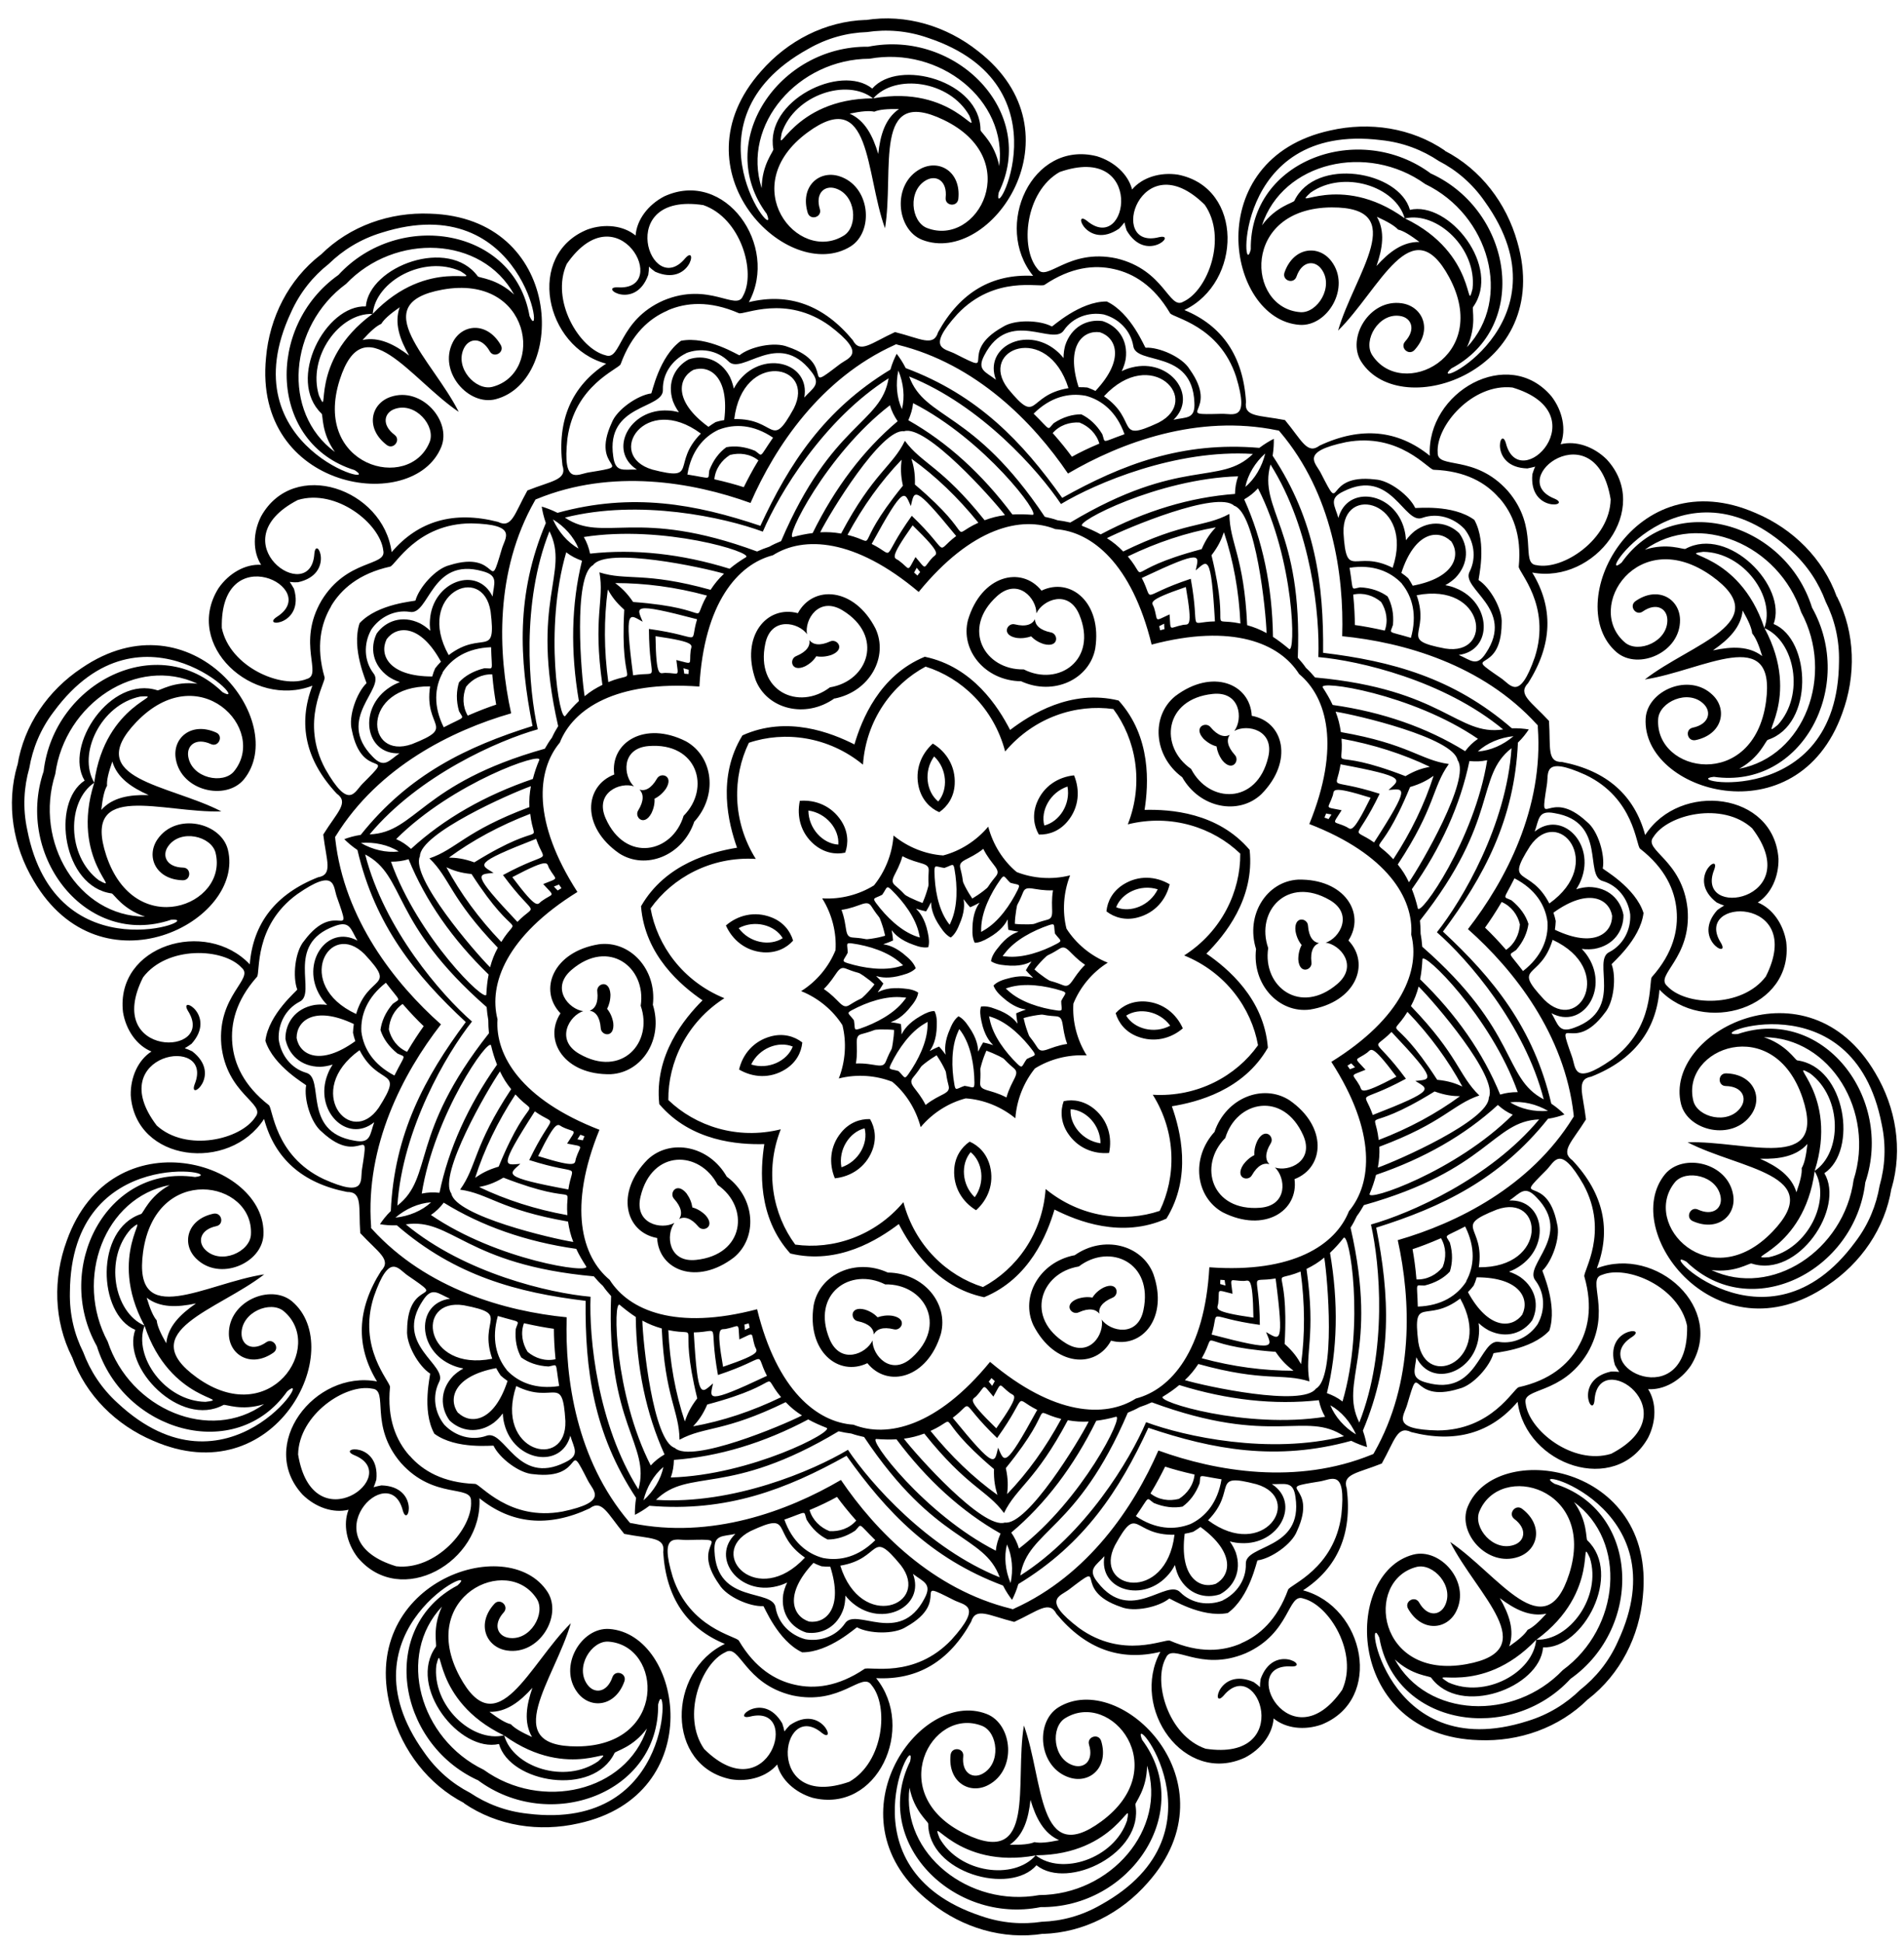 <svg xmlns="http://www.w3.org/2000/svg" fill="none" viewBox="0 0 101 103" height="103" width="101">
<g clip-path="url(#clip0_607_2623)">
<path fill="black" d="M76.657 7.989C74.869 6.768 72.645 6.445 70.57 6.916C63.628 8.425 65.05 16.945 68.939 17.224C70.422 17.328 71.669 15.235 70.631 13.857C69.959 12.959 68.616 13.081 68.137 14.45C67.997 14.878 68.625 15.087 68.773 14.669C69.061 13.831 69.733 13.779 70.09 14.259C70.788 15.183 69.89 16.613 68.983 16.552C66.105 16.343 65.843 11.023 70.64 10.997C74.852 10.98 71.843 14.538 70.98 17.529C73.195 15.349 74.878 10.997 76.875 14.703C79.142 18.933 74.346 21.244 72.785 18.82C72.296 18.052 73.125 16.578 74.267 16.753C74.86 16.84 75.131 17.451 74.538 18.105C74.241 18.436 74.73 18.881 75.035 18.558C76.011 17.485 75.471 16.247 74.363 16.081C72.645 15.828 71.416 17.921 72.209 19.177C74.32 22.465 82.474 19.631 80.485 12.82C79.91 10.779 78.558 8.983 76.631 7.989H76.657ZM97.438 31.648C96.706 29.607 95.101 28.037 93.148 27.209C86.642 24.349 82.787 32.075 85.77 34.595C86.912 35.546 89.145 34.595 89.119 32.86C89.101 31.744 87.941 31.046 86.755 31.874C86.389 32.136 86.782 32.677 87.139 32.424C87.863 31.918 88.439 32.267 88.447 32.869C88.465 34.029 86.904 34.656 86.206 34.072C84 32.215 86.912 27.758 90.811 30.549C94.229 33.008 89.703 34.116 87.252 36.026C90.322 35.563 94.246 33.034 93.68 37.203C93.026 41.956 87.784 41.014 87.959 38.127C88.011 37.22 89.546 36.514 90.374 37.325C90.802 37.743 90.662 38.398 89.799 38.581C89.363 38.668 89.494 39.322 89.939 39.243C91.36 38.947 91.656 37.63 90.854 36.854C89.616 35.642 87.383 36.61 87.296 38.092C87.069 41.99 95.337 44.493 97.726 37.813C98.459 35.825 98.424 33.575 97.447 31.639L97.438 31.648ZM100.342 63.007C100.944 60.932 100.569 58.717 99.479 56.894C95.895 50.763 88.238 54.74 89.171 58.534C89.529 59.972 91.901 60.522 92.895 59.1C93.54 58.185 93.008 56.946 91.561 56.911C91.116 56.911 91.107 57.574 91.543 57.583C92.433 57.6 92.686 58.22 92.345 58.708C91.683 59.658 90.043 59.249 89.825 58.368C89.136 55.569 94.107 53.676 95.624 58.228C96.941 62.231 92.624 60.461 89.52 60.566C92.284 61.996 96.941 62.257 94.028 65.301C90.706 68.763 87.026 64.917 88.848 62.685C89.424 61.987 91.081 62.318 91.273 63.461C91.377 64.054 90.872 64.499 90.069 64.132C89.668 63.949 89.389 64.559 89.79 64.743C91.116 65.336 92.127 64.446 91.936 63.347C91.648 61.638 89.276 61.115 88.325 62.257C85.857 65.275 91.063 72.164 96.932 68.161C98.703 66.984 99.993 65.144 100.334 63.007H100.342ZM84.253 90.085C85.962 88.759 86.965 86.745 87.148 84.635C87.854 77.571 79.317 76.289 77.852 79.899C77.293 81.277 78.898 83.108 80.538 82.55C81.602 82.193 81.898 80.876 80.738 79.995C80.381 79.734 79.979 80.266 80.328 80.536C81.035 81.068 80.886 81.722 80.311 81.914C79.212 82.289 78.131 80.998 78.471 80.152C79.561 77.475 84.697 78.87 83.241 83.448C81.959 87.46 79.5 83.492 76.927 81.757C78.323 84.539 81.933 87.486 77.791 88.236C73.064 89.091 72.349 83.806 75.139 83.082C76.02 82.856 77.163 84.094 76.648 85.132C76.378 85.672 75.715 85.742 75.279 84.966C75.061 84.582 74.477 84.905 74.695 85.297C75.41 86.553 76.753 86.431 77.25 85.428C78.017 83.876 76.404 82.053 74.965 82.428C71.189 83.422 71.355 92.056 78.453 92.265C80.572 92.352 82.7 91.62 84.235 90.094L84.253 90.085ZM55.326 102.538C57.489 102.468 59.477 101.431 60.881 99.826C65.608 94.524 59.451 88.472 56.137 90.53C54.881 91.323 55.091 93.739 56.748 94.253C57.82 94.585 58.832 93.695 58.413 92.309C58.274 91.881 57.646 92.082 57.768 92.501C58.029 93.347 57.524 93.782 56.948 93.608C55.841 93.268 55.727 91.585 56.495 91.105C58.945 89.579 62.285 93.73 58.422 96.573C55.03 99.067 55.37 94.41 54.315 91.489C53.809 94.559 55.003 99.067 51.201 97.236C46.876 95.152 49.396 90.451 52.091 91.506C52.937 91.838 53.129 93.512 52.108 94.053C51.576 94.332 51.001 93.992 51.097 93.111C51.14 92.675 50.486 92.597 50.425 93.041C50.268 94.48 51.428 95.169 52.422 94.646C53.957 93.844 53.721 91.419 52.344 90.879C48.707 89.457 43.771 96.547 49.387 100.89C51.053 102.207 53.198 102.869 55.343 102.529L55.326 102.538ZM24.603 95.605C26.391 96.826 28.615 97.149 30.69 96.678C37.632 95.169 36.21 86.649 32.321 86.37C30.838 86.265 29.591 88.358 30.629 89.736C31.301 90.634 32.644 90.512 33.123 89.143C33.263 88.716 32.635 88.507 32.487 88.925C32.199 89.762 31.527 89.815 31.17 89.335C30.472 88.411 31.37 86.98 32.277 87.041C35.155 87.251 35.417 92.57 30.62 92.597C26.408 92.614 29.417 89.056 30.28 86.065C28.065 88.245 26.382 92.597 24.385 88.89C22.118 84.661 26.914 82.35 28.475 84.774C28.963 85.541 28.135 87.015 26.993 86.841C26.4 86.754 26.129 86.143 26.722 85.489C27.019 85.158 26.53 84.704 26.225 85.036C25.248 86.108 25.789 87.347 26.897 87.512C28.615 87.765 29.844 85.672 29.051 84.416C26.94 81.129 18.787 83.963 20.775 90.774C21.35 92.814 22.702 94.611 24.629 95.605H24.603ZM3.822 71.946C4.554 73.987 6.159 75.556 8.112 76.385C14.618 79.245 18.473 71.519 15.49 68.998C14.348 68.048 12.115 68.998 12.141 70.734C12.159 71.85 13.319 72.548 14.505 71.719C14.871 71.458 14.478 70.917 14.121 71.17C13.397 71.676 12.822 71.327 12.813 70.725C12.795 69.565 14.356 68.937 15.054 69.522C17.26 71.379 14.348 75.835 10.45 73.045C7.031 70.585 11.557 69.478 14.016 67.568C10.938 68.03 7.022 70.559 7.589 66.391C8.243 61.638 13.484 62.58 13.31 65.466C13.258 66.373 11.723 67.08 10.894 66.269C10.467 65.85 10.607 65.196 11.47 65.013C11.906 64.926 11.775 64.272 11.33 64.35C9.909 64.647 9.612 65.964 10.415 66.74C11.653 67.952 13.885 66.984 13.973 65.501C14.199 61.603 5.932 59.1 3.543 65.78C2.81 67.769 2.845 70.019 3.822 71.955V71.946ZM0.918 40.578C0.316 42.653 0.691 44.868 1.781 46.691C5.365 52.822 13.022 48.845 12.089 45.051C11.731 43.612 9.359 43.063 8.365 44.485C7.72 45.4 8.252 46.639 9.7 46.673C10.144 46.673 10.153 46.011 9.717 46.002C8.827 45.984 8.575 45.365 8.915 44.877C9.577 43.926 11.217 44.336 11.435 45.217C12.124 48.016 7.153 49.909 5.636 45.357C4.319 41.354 8.636 43.124 11.74 43.02C8.976 41.589 4.319 41.328 7.232 38.284C10.554 34.822 14.234 38.668 12.412 40.9C11.836 41.598 10.179 41.267 9.987 40.124C9.883 39.531 10.388 39.087 11.191 39.453C11.592 39.636 11.871 39.025 11.47 38.842C10.144 38.249 9.133 39.139 9.325 40.238C9.612 41.947 11.984 42.47 12.935 41.328C15.403 38.31 10.197 31.421 4.328 35.424C2.557 36.601 1.267 38.441 0.927 40.578H0.918ZM17.007 13.509C15.298 14.834 14.295 16.849 14.112 18.959C13.406 26.023 21.943 27.305 23.408 23.695C23.966 22.317 22.362 20.485 20.722 21.043C19.659 21.401 19.362 22.718 20.522 23.599C20.879 23.86 21.281 23.328 20.932 23.058C20.225 22.526 20.374 21.872 20.949 21.68C22.048 21.305 23.129 22.596 22.789 23.442C21.699 26.119 16.563 24.724 18.019 20.145C19.301 16.134 21.76 20.102 24.333 21.837C22.938 19.055 19.327 16.108 23.47 15.357C28.196 14.503 28.911 19.788 26.12 20.511C25.24 20.738 24.097 19.5 24.612 18.462C24.882 17.921 25.545 17.852 25.981 18.628C26.199 19.012 26.783 18.689 26.565 18.296C25.841 17.041 24.507 17.163 24.01 18.166C23.243 19.718 24.856 21.54 26.295 21.166C30.071 20.18 29.905 11.538 22.807 11.329C20.688 11.241 18.56 11.974 17.025 13.5L17.007 13.509ZM45.934 1.056C43.771 1.125 41.783 2.163 40.379 3.768C35.652 9.07 41.809 15.122 45.123 13.064C46.379 12.27 46.169 9.855 44.512 9.34C43.44 9.009 42.428 9.898 42.847 11.285C42.986 11.712 43.614 11.512 43.492 11.093C43.23 10.247 43.736 9.811 44.312 9.986C45.419 10.326 45.533 12.009 44.765 12.488C42.315 14.014 38.975 9.863 42.838 7.021C46.23 4.526 45.89 9.183 46.946 12.105C47.451 9.035 46.257 4.526 50.059 6.358C54.384 8.442 51.864 13.134 49.169 12.087C48.323 11.756 48.132 10.082 49.152 9.541C49.684 9.262 50.259 9.602 50.163 10.483C50.12 10.919 50.774 10.997 50.835 10.552C50.992 9.113 49.832 8.425 48.838 8.948C47.303 9.75 47.538 12.174 48.916 12.715C52.553 14.137 57.489 7.047 51.873 2.704C50.207 1.387 48.062 0.724 45.916 1.064L45.934 1.056ZM74.791 11.128C74.215 9.061 69.785 8.302 68.66 10.648C68.599 10.762 67.692 10.936 66.942 11.948C68.05 8.582 72.532 7.552 75.602 9.759C79.003 11.398 80.241 15.828 77.817 18.41C78.349 17.267 78.07 16.387 78.139 16.282C79.665 14.171 76.875 10.64 74.782 11.128H74.791ZM94.081 33.095C94.831 31.09 91.691 27.863 89.406 29.101C89.293 29.154 88.456 28.761 87.252 29.145C90.13 27.078 94.36 28.875 95.546 32.459C97.334 35.79 95.729 40.098 92.258 40.761C93.366 40.15 93.653 39.27 93.776 39.226C96.243 38.415 96.069 33.915 94.09 33.087L94.081 33.095ZM96.775 62.205C98.563 61.019 97.918 56.571 95.337 56.223C95.215 56.196 94.77 55.394 93.566 54.993C97.107 55.01 99.479 58.952 98.328 62.554C97.822 66.295 93.985 68.841 90.784 67.341C92.04 67.498 92.79 66.958 92.912 66.993C95.389 67.795 97.883 64.045 96.775 62.205ZM81.846 87.347C83.991 87.443 86.084 83.457 84.2 81.669C84.113 81.582 84.226 80.658 83.494 79.638C86.346 81.731 85.944 86.318 82.901 88.55C80.293 91.28 75.698 91.088 73.988 87.983C74.913 88.847 75.837 88.855 75.916 88.951C77.45 91.053 81.671 89.492 81.854 87.355L81.846 87.347ZM54.986 98.902C56.66 100.236 60.698 98.248 60.227 95.684C60.21 95.562 60.838 94.881 60.846 93.617C61.928 96.992 58.91 100.463 55.126 100.48C51.41 101.152 47.8 98.3 48.245 94.785C48.489 96.024 49.23 96.573 49.239 96.695C49.239 99.294 53.582 100.515 54.986 98.893V98.902ZM26.469 92.466C27.045 94.532 31.475 95.291 32.6 92.945C32.661 92.832 33.568 92.658 34.318 91.646C33.211 95.012 28.728 96.041 25.658 93.835C22.257 92.195 21.019 87.765 23.443 85.184C22.911 86.326 23.19 87.207 23.121 87.312C21.595 89.422 24.385 92.954 26.478 92.466H26.469ZM7.179 70.498C6.429 72.504 9.569 75.731 11.854 74.492C11.967 74.44 12.804 74.832 14.008 74.449C11.13 76.516 6.9 74.719 5.714 71.135C3.926 67.804 5.531 63.496 9.002 62.833C7.894 63.443 7.607 64.324 7.484 64.368C5.016 65.179 5.191 69.679 7.171 70.507L7.179 70.498ZM4.485 41.389C2.697 42.575 3.342 47.022 5.923 47.371C6.046 47.397 6.49 48.2 7.694 48.601C4.153 48.583 1.781 44.642 2.932 41.04C3.438 37.299 7.275 34.752 10.476 36.252C9.22 36.095 8.47 36.636 8.348 36.601C5.871 35.799 3.377 39.549 4.485 41.38V41.389ZM19.414 16.247C17.269 16.151 15.176 20.136 17.06 21.933C17.147 22.02 17.034 22.945 17.766 23.965C14.915 21.872 15.316 17.285 18.359 15.052C20.967 12.323 25.562 12.514 27.272 15.619C26.347 14.756 25.423 14.747 25.344 14.651C23.81 12.549 19.589 14.11 19.406 16.247H19.414ZM46.265 4.692C44.591 3.358 40.553 5.346 41.024 7.91C41.042 8.032 40.414 8.712 40.405 9.977C39.324 6.602 42.341 3.131 46.126 3.114C49.841 2.442 53.451 5.294 53.006 8.808C52.762 7.57 52.021 7.021 52.012 6.898C52.012 4.3 47.669 3.079 46.265 4.701V4.692ZM69.523 10.212C71.285 8.983 74.041 9.89 74.512 11.573C71.023 9.061 68.39 11.259 69.523 10.212ZM41.469 7.047C42.167 5.015 44.94 4.134 46.309 5.215C42.01 5.233 41.172 8.564 41.469 7.047ZM16.92 20.974C16.292 18.924 18.01 16.578 19.754 16.648C16.284 19.195 17.566 22.369 16.92 20.974ZM5.243 46.673C3.525 45.383 3.543 42.479 4.999 41.502C3.691 45.601 6.595 47.415 5.243 46.673ZM10.903 74.327C8.758 74.292 7.057 71.928 7.668 70.289C9.019 74.37 12.438 74.135 10.903 74.327ZM31.737 93.381C29.975 94.611 27.219 93.704 26.748 92.021C30.237 94.532 32.87 92.335 31.737 93.381ZM59.782 96.538C59.085 98.57 56.312 99.451 54.942 98.37C59.242 98.352 60.079 95.021 59.782 96.538ZM84.34 82.611C84.968 84.661 83.25 87.007 81.506 86.937C84.976 84.39 83.695 81.216 84.34 82.611ZM96.017 56.911C97.735 58.202 97.717 61.106 96.261 62.083C97.569 57.984 94.665 56.17 96.017 56.911ZM90.357 29.258C92.502 29.293 94.203 31.656 93.592 33.296C92.241 29.215 88.822 29.45 90.357 29.258ZM74.529 11.581C76.23 11.189 78.357 13.177 78.113 15.314C77.73 16.805 78.41 13.448 74.529 11.581ZM46.326 5.215C47.477 3.899 50.355 4.256 51.419 6.131C51.986 7.561 50.556 4.448 46.326 5.215ZM19.772 16.639C19.929 14.904 22.475 13.5 24.429 14.381C25.728 15.209 22.746 13.526 19.772 16.639ZM4.999 41.493C4.101 39.993 5.339 37.36 7.441 36.932C8.976 36.837 5.575 37.229 4.999 41.493ZM7.659 70.28C6.054 69.591 5.505 66.74 6.952 65.153C8.139 64.167 5.618 66.487 7.659 70.28ZM26.731 92.012C25.03 92.405 22.903 90.416 23.147 88.28C23.53 86.789 22.85 90.146 26.731 92.012ZM54.934 98.378C53.782 99.695 50.905 99.329 49.841 97.463C49.274 96.032 50.704 99.146 54.934 98.378ZM81.488 86.945C81.331 88.681 78.785 90.085 76.831 89.204C75.532 88.376 78.514 90.059 81.488 86.945ZM96.261 62.1C97.159 63.6 95.921 66.234 93.819 66.661C92.284 66.757 95.685 66.365 96.261 62.1ZM93.601 33.305C95.206 33.994 95.755 36.845 94.308 38.432C93.121 39.418 95.642 37.098 93.601 33.305ZM73.012 14.119C73.343 13.169 73.483 12.27 73.038 11.494C73.613 11.756 73.971 11.965 74.163 12.174C74.442 12.236 74.791 12.454 75.296 12.829C74.407 12.811 73.683 13.361 73.012 14.11V14.119ZM90.88 34.473C91.709 33.898 92.354 33.252 92.441 32.371C92.755 32.921 92.921 33.305 92.947 33.584C93.13 33.802 93.296 34.177 93.479 34.787C92.773 34.246 91.866 34.273 90.88 34.482V34.473ZM93.374 61.438C94.386 61.464 95.284 61.316 95.877 60.653C95.808 61.281 95.72 61.682 95.572 61.935C95.598 62.214 95.502 62.615 95.293 63.217C95.04 62.362 94.29 61.847 93.366 61.438H93.374ZM79.543 84.722C80.346 85.332 81.157 85.742 82.029 85.559C81.602 86.03 81.296 86.3 81.035 86.414C80.886 86.658 80.581 86.928 80.058 87.294C80.354 86.457 80.058 85.594 79.552 84.722H79.543ZM54.663 95.431C54.951 96.399 55.37 97.21 56.181 97.567C55.562 97.698 55.152 97.733 54.873 97.672C54.611 97.785 54.201 97.82 53.565 97.811C54.297 97.306 54.559 96.434 54.663 95.431ZM28.248 89.475C27.917 90.425 27.777 91.323 28.222 92.099C27.647 91.838 27.289 91.629 27.097 91.419C26.818 91.358 26.469 91.14 25.964 90.765C26.853 90.783 27.577 90.233 28.248 89.483V89.475ZM10.38 69.121C9.551 69.696 8.906 70.341 8.819 71.222C8.505 70.673 8.339 70.289 8.313 70.01C8.13 69.792 7.964 69.417 7.781 68.806C8.487 69.347 9.394 69.321 10.38 69.112V69.121ZM7.877 42.156C6.865 42.13 5.967 42.278 5.374 42.941C5.444 42.313 5.531 41.912 5.679 41.659C5.653 41.371 5.749 40.979 5.958 40.377C6.211 41.232 6.961 41.746 7.886 42.156H7.877ZM21.717 18.863C20.914 18.253 20.103 17.843 19.231 18.026C19.659 17.555 19.964 17.285 20.225 17.171C20.374 16.927 20.679 16.657 21.202 16.291C20.906 17.128 21.202 17.991 21.708 18.863H21.717ZM46.588 8.163C46.3 7.195 45.882 6.384 45.071 6.026C45.69 5.896 46.1 5.861 46.379 5.922C46.64 5.808 47.05 5.773 47.687 5.782C46.954 6.288 46.693 7.16 46.588 8.163ZM75.924 9.218C72.122 6.375 66.288 8.477 66.349 13.221C65.878 15.192 65.32 6.445 73.264 7.43C74.424 7.552 75.453 7.954 76.326 8.538C77.259 9.018 78.105 9.733 78.767 10.692C83.433 17.198 75.488 20.886 76.988 19.535C81.192 17.32 80.241 11.198 75.924 9.209V9.218ZM96.121 32.215C94.709 27.68 88.761 25.953 86.023 29.825C84.479 31.142 89.171 23.747 95.023 29.206C95.886 29.991 96.479 30.915 96.845 31.901C97.316 32.842 97.578 33.906 97.552 35.075C97.499 43.081 88.901 41.397 90.915 41.188C95.616 41.86 98.45 36.357 96.121 32.215ZM98.947 62.693C100.473 58.194 96.68 53.301 92.18 54.827C90.156 54.993 98.302 51.758 99.819 59.615C100.063 60.757 99.993 61.856 99.706 62.868C99.531 63.897 99.121 64.926 98.415 65.85C93.671 72.295 87.706 65.885 89.459 66.897C92.869 70.202 98.397 67.42 98.947 62.693ZM83.311 89.012C87.191 86.274 87 80.082 82.456 78.67C80.729 77.614 89.215 79.786 85.822 87.033C85.351 88.097 84.645 88.951 83.825 89.597C83.075 90.329 82.142 90.913 81.026 91.254C73.404 93.678 72.34 84.983 73.169 86.832C73.98 91.515 80.093 92.509 83.311 89.012ZM55.195 101.117C59.948 101.178 63.428 96.059 60.585 92.248C59.809 90.373 65.398 97.123 58.396 100.995C57.384 101.579 56.32 101.858 55.274 101.893C54.236 102.05 53.137 101.971 52.038 101.588C44.443 99.067 48.698 91.41 48.28 93.39C46.187 97.654 50.547 102.05 55.204 101.117H55.195ZM25.336 94.376C29.138 97.219 34.972 95.117 34.911 90.373C35.382 88.402 35.94 97.149 27.995 96.163C26.836 96.041 25.807 95.64 24.934 95.056C24.001 94.576 23.155 93.861 22.493 92.902C17.827 86.396 25.772 82.707 24.272 84.059C20.068 86.274 21.019 92.396 25.336 94.384V94.376ZM5.139 71.379C6.551 75.914 12.499 77.641 15.237 73.769C16.781 72.452 12.089 79.847 6.237 74.388C5.374 73.603 4.781 72.678 4.415 71.693C3.944 70.751 3.682 69.687 3.708 68.519C3.761 60.513 12.359 62.196 10.345 62.406C5.644 61.734 2.81 67.237 5.139 71.379ZM2.313 40.9C0.787 45.4 4.58 50.292 9.08 48.766C11.104 48.609 2.958 51.836 1.441 43.979C1.197 42.836 1.267 41.737 1.554 40.726C1.729 39.697 2.139 38.668 2.845 37.743C7.589 31.299 13.554 37.709 11.801 36.697C8.391 33.392 2.862 36.174 2.313 40.9ZM17.949 14.581C14.069 17.32 14.26 23.511 18.804 24.924C20.531 25.979 12.045 23.808 15.438 16.561C15.917 15.497 16.615 14.642 17.435 13.997C18.185 13.264 19.118 12.68 20.234 12.34C27.856 9.916 28.92 18.61 28.091 16.762C27.28 12.079 21.167 11.084 17.949 14.581ZM46.065 2.477C41.312 2.416 37.832 7.535 40.675 11.346C41.452 13.221 35.861 6.471 42.864 2.599C43.876 2.015 44.94 1.736 45.986 1.701C47.024 1.544 48.123 1.622 49.222 2.006C56.817 4.526 52.562 12.183 52.98 10.204C55.073 5.939 50.713 1.544 46.056 2.477H46.065Z"></path>
<path fill="black" d="M58.553 16.674C59.346 16.892 59.974 17.52 60.114 18.331C60.236 19.386 63.245 18.488 63.358 21.34C63.41 22.238 62.931 22.107 62.25 22.256C63.585 20.982 62.041 18.977 60.044 19.482C59.233 19.683 59.538 19.927 59.713 19.046C59.861 18 59.259 17.267 58.483 17.023C57.672 16.91 56.826 17.32 56.503 18.323C56.277 19.195 56.66 19.107 56.015 18.575C54.428 17.267 52.169 18.41 52.832 20.136C52.283 19.709 51.794 19.622 52.221 18.828C53.538 16.299 55.876 18.401 56.442 17.503C56.913 16.823 57.75 16.526 58.562 16.674H58.553ZM77.677 28.037C78.192 28.683 78.331 29.555 77.965 30.296C77.442 31.22 80.407 32.267 78.82 34.63C78.331 35.389 78.017 34.996 77.381 34.726C79.212 34.482 79.133 31.953 77.224 31.186C76.448 30.872 76.552 31.247 77.206 30.636C77.939 29.869 77.886 28.936 77.407 28.273C76.823 27.706 75.889 27.532 75.043 28.159C74.346 28.735 74.703 28.883 74.494 28.072C73.98 26.084 71.477 25.683 70.997 27.462C70.805 26.79 70.457 26.433 71.276 26.049C73.831 24.776 74.477 27.854 75.462 27.453C76.238 27.183 77.093 27.436 77.668 28.029L77.677 28.037ZM86.476 48.479C86.52 49.298 86.11 50.092 85.377 50.476C84.409 50.92 86.197 53.51 83.52 54.487C82.683 54.81 82.657 54.313 82.299 53.72C83.921 54.6 85.351 52.508 84.261 50.763C83.817 50.057 83.677 50.423 84.575 50.31C85.613 50.127 86.127 49.333 86.119 48.514C85.971 47.711 85.325 47.031 84.27 47.031C83.372 47.083 83.572 47.415 83.878 46.639C84.628 44.72 82.849 42.932 81.41 44.092C81.645 43.438 81.584 42.941 82.465 43.115C85.273 43.586 84 46.455 85.029 46.717C85.822 46.953 86.363 47.659 86.476 48.479ZM81.584 70.184C81.131 70.873 80.337 71.274 79.526 71.152C78.48 70.943 78.41 74.082 75.663 73.306C74.791 73.08 75.061 72.661 75.131 71.963C75.933 73.629 78.314 72.774 78.453 70.725C78.514 69.888 78.183 70.106 78.977 70.542C79.927 71.004 80.808 70.664 81.279 70.001C81.636 69.269 81.514 68.336 80.651 67.716C79.892 67.228 79.857 67.621 80.564 67.167C82.299 66.059 81.907 63.565 80.067 63.653C80.642 63.26 80.878 62.824 81.497 63.478C83.494 65.51 80.773 67.08 81.453 67.9C81.95 68.554 81.977 69.452 81.584 70.176V70.184ZM64.858 84.861C64.09 85.158 63.21 85.018 62.617 84.434C61.893 83.649 59.983 86.152 58.23 83.902C57.663 83.204 58.125 83.021 58.588 82.507C58.256 84.321 60.681 85.036 62.006 83.457C62.538 82.821 62.154 82.794 62.538 83.614C63.035 84.547 63.951 84.791 64.718 84.53C65.433 84.146 65.887 83.318 65.555 82.315C65.224 81.478 64.971 81.774 65.808 81.818C67.866 81.94 69.017 79.69 67.465 78.687C68.163 78.713 68.608 78.495 68.721 79.385C69.14 82.201 66.018 81.87 66.087 82.934C66.105 83.763 65.599 84.495 64.858 84.853V84.861ZM42.707 86.911C41.914 86.693 41.286 86.065 41.146 85.254C41.024 84.198 38.016 85.097 37.902 82.245C37.85 81.347 38.33 81.478 39.01 81.329C37.675 82.603 39.219 84.608 41.216 84.103C42.027 83.902 41.722 83.658 41.547 84.539C41.399 85.585 42.001 86.318 42.777 86.562C43.588 86.675 44.434 86.265 44.757 85.262C44.983 84.39 44.6 84.478 45.245 85.01C46.832 86.318 49.091 85.175 48.428 83.448C48.977 83.876 49.466 83.963 49.038 84.757C47.722 87.286 45.385 85.184 44.818 86.082C44.347 86.762 43.51 87.059 42.699 86.911H42.707ZM23.574 75.548C23.06 74.911 22.92 74.03 23.286 73.289C23.81 72.365 20.845 71.318 22.432 68.955C22.92 68.196 23.234 68.588 23.871 68.859C22.039 69.103 22.118 71.632 24.028 72.399C24.804 72.713 24.699 72.338 24.045 72.949C23.312 73.716 23.365 74.649 23.844 75.312C24.429 75.879 25.362 76.053 26.208 75.425C26.905 74.85 26.548 74.702 26.757 75.513C27.272 77.501 29.774 77.902 30.254 76.123C30.446 76.795 30.795 77.152 29.975 77.536C27.42 78.809 26.775 75.731 25.789 76.132C25.013 76.402 24.158 76.149 23.583 75.556L23.574 75.548ZM14.784 55.115C14.74 54.295 15.15 53.502 15.883 53.118C16.851 52.673 15.063 50.083 17.74 49.106C18.577 48.784 18.603 49.281 18.961 49.874C17.339 48.993 15.909 51.086 16.999 52.83C17.444 53.537 17.583 53.17 16.685 53.284C15.647 53.467 15.133 54.26 15.141 55.08C15.29 55.882 15.935 56.563 16.99 56.563C17.888 56.51 17.688 56.179 17.382 56.955C16.624 58.874 18.412 60.661 19.85 59.502C19.615 60.156 19.676 60.653 18.795 60.478C15.987 60.007 17.26 57.138 16.231 56.877C15.438 56.641 14.897 55.935 14.784 55.115ZM19.676 33.409C20.129 32.72 20.923 32.319 21.734 32.441C22.78 32.651 22.85 29.511 25.597 30.287C26.469 30.514 26.199 30.933 26.129 31.63C25.327 29.965 22.946 30.819 22.807 32.869C22.746 33.706 23.077 33.488 22.283 33.052C21.333 32.59 20.452 32.93 19.981 33.592C19.624 34.325 19.746 35.258 20.609 35.877C21.368 36.366 21.403 35.973 20.696 36.427C18.961 37.534 19.353 40.028 21.193 39.941C20.618 40.334 20.382 40.77 19.763 40.115C17.766 38.084 20.487 36.514 19.807 35.694C19.31 35.04 19.284 34.142 19.676 33.418V33.409ZM36.394 18.724C37.161 18.427 38.042 18.567 38.635 19.151C39.358 19.936 41.268 17.433 43.021 19.683C43.588 20.381 43.126 20.564 42.664 21.078C42.995 19.264 40.571 18.549 39.245 20.128C38.713 20.764 39.097 20.79 38.713 19.971C38.216 19.038 37.3 18.793 36.533 19.055C35.818 19.439 35.364 20.267 35.696 21.27C36.027 22.107 36.28 21.811 35.443 21.767C33.385 21.645 32.234 23.895 33.786 24.898C33.088 24.872 32.644 25.09 32.53 24.2C32.112 21.383 35.234 21.715 35.164 20.651C35.146 19.822 35.652 19.09 36.394 18.732V18.724ZM57.262 22.404C57.75 22.596 58.16 22.988 58.317 23.52C57.733 23.764 57.253 24 56.861 24.218C56.599 23.86 56.259 23.433 55.841 22.962C56.207 22.543 56.739 22.369 57.271 22.404H57.262ZM73.264 31.918C73.544 32.363 73.648 32.921 73.456 33.435C72.837 33.296 72.314 33.2 71.869 33.139C71.869 32.694 71.843 32.154 71.782 31.526C72.323 31.404 72.863 31.578 73.264 31.918ZM80.625 49.019C80.59 49.542 80.346 50.057 79.892 50.362C79.474 49.883 79.107 49.499 78.776 49.185C79.038 48.819 79.334 48.374 79.657 47.825C80.163 48.043 80.503 48.496 80.625 49.011V49.019ZM76.526 67.184C76.195 67.594 75.698 67.856 75.139 67.838C75.087 67.202 75.009 66.679 74.93 66.234C75.358 66.094 75.855 65.903 76.439 65.65C76.718 66.129 76.727 66.687 76.526 67.184ZM62.538 79.472C62.024 79.603 61.465 79.533 61.029 79.184C61.361 78.643 61.605 78.164 61.806 77.763C62.233 77.902 62.747 78.042 63.367 78.181C63.314 78.731 62.983 79.193 62.538 79.472ZM43.998 81.181C43.51 80.989 43.1 80.597 42.943 80.065C43.527 79.821 44.007 79.585 44.399 79.367C44.661 79.725 45.001 80.152 45.419 80.623C45.053 81.042 44.521 81.216 43.989 81.181H43.998ZM27.987 71.676C27.708 71.231 27.603 70.673 27.795 70.158C28.414 70.298 28.937 70.394 29.382 70.455C29.382 70.9 29.408 71.44 29.469 72.068C28.929 72.19 28.388 72.016 27.987 71.676ZM20.627 54.574C20.661 54.051 20.906 53.537 21.359 53.231C21.778 53.711 22.144 54.095 22.475 54.409C22.214 54.775 21.917 55.22 21.595 55.769C21.089 55.551 20.749 55.098 20.627 54.583V54.574ZM24.725 36.409C25.057 35.999 25.554 35.738 26.112 35.755C26.164 36.392 26.243 36.915 26.321 37.36C25.894 37.499 25.397 37.691 24.812 37.944C24.533 37.464 24.525 36.906 24.725 36.409ZM38.722 24.122C39.236 23.991 39.795 24.061 40.231 24.41C39.899 24.95 39.655 25.43 39.455 25.831C39.027 25.692 38.513 25.552 37.894 25.412C37.946 24.863 38.277 24.401 38.722 24.122ZM57.585 20.982C58.457 21.209 59.233 21.846 59.651 23.023C58.387 23.468 58.649 23.52 58.474 23.023C58.169 22.517 57.777 22.168 57.358 21.968C56.896 21.968 56.39 22.107 55.893 22.439C55.527 22.814 55.788 22.875 54.829 21.933C55.718 21.052 56.687 20.817 57.576 20.982H57.585ZM74.363 30.95C74.93 31.648 75.183 32.616 74.843 33.819C73.561 33.435 73.735 33.636 73.892 33.13C73.945 32.537 73.831 32.031 73.605 31.622C73.23 31.351 72.741 31.168 72.148 31.142C71.634 31.229 71.808 31.43 71.59 30.104C72.829 29.912 73.753 30.296 74.372 30.95H74.363ZM82.09 48.889C82.142 49.787 81.776 50.72 80.79 51.487C79.979 50.423 80.006 50.685 80.424 50.371C80.817 49.917 81.017 49.438 81.078 48.984C80.939 48.54 80.642 48.112 80.18 47.737C79.709 47.502 79.735 47.772 80.337 46.569C81.445 47.144 81.977 47.99 82.09 48.889ZM77.791 67.934C77.302 68.693 76.465 69.234 75.209 69.277C75.174 67.934 75.043 68.17 75.567 68.161C76.142 68.022 76.596 67.76 76.91 67.42C77.049 66.975 77.076 66.461 76.91 65.885C76.666 65.423 76.526 65.65 77.721 65.03C78.279 66.147 78.209 67.15 77.773 67.934H77.791ZM63.122 80.815C62.285 81.138 61.282 81.085 60.253 80.388C61.021 79.28 60.776 79.393 61.204 79.69C61.753 79.917 62.268 79.969 62.73 79.882C63.105 79.611 63.428 79.201 63.637 78.643C63.715 78.129 63.462 78.225 64.797 78.434C64.596 79.664 63.951 80.431 63.131 80.815H63.122ZM43.675 82.611C42.803 82.385 42.027 81.748 41.608 80.571C42.873 80.126 42.611 80.074 42.786 80.571C43.091 81.076 43.483 81.425 43.902 81.626C44.364 81.626 44.87 81.486 45.367 81.155C45.733 80.78 45.472 80.719 46.431 81.661C45.541 82.542 44.574 82.777 43.684 82.611H43.675ZM26.888 72.644C26.321 71.946 26.068 70.978 26.408 69.775C27.69 70.158 27.516 69.958 27.359 70.463C27.307 71.056 27.42 71.562 27.647 71.972C28.022 72.242 28.51 72.426 29.103 72.452C29.617 72.365 29.443 72.164 29.661 73.49C28.423 73.681 27.498 73.298 26.879 72.644H26.888ZM19.17 54.705C19.118 53.807 19.484 52.874 20.47 52.106C21.281 53.17 21.254 52.909 20.836 53.223C20.443 53.676 20.243 54.156 20.182 54.609C20.321 55.054 20.618 55.481 21.08 55.856C21.551 56.092 21.525 55.821 20.923 57.025C19.816 56.449 19.284 55.603 19.17 54.705ZM23.47 35.659C23.958 34.901 24.795 34.36 26.051 34.316C26.086 35.659 26.216 35.424 25.693 35.432C25.118 35.572 24.664 35.834 24.35 36.174C24.211 36.618 24.184 37.133 24.35 37.709C24.594 38.171 24.734 37.944 23.539 38.563C22.981 37.447 23.051 36.444 23.487 35.659H23.47ZM38.138 22.779C38.975 22.456 39.978 22.508 41.007 23.206C40.239 24.314 40.483 24.2 40.056 23.904C39.507 23.677 38.983 23.625 38.53 23.712C38.155 23.982 37.832 24.392 37.623 24.95C37.545 25.465 37.797 25.369 36.463 25.16C36.664 23.93 37.309 23.163 38.129 22.779H38.138ZM61.448 22.413C59.111 23.503 60.419 22.29 58.562 21.009C61.073 18.296 63.811 21.209 61.448 22.413ZM42.105 21.663C40.858 23.921 41.207 22.168 38.949 22.221C39.393 18.549 43.309 19.299 42.105 21.663ZM26.025 32.424C26.339 34.988 25.597 33.366 23.801 34.735C22.004 31.508 25.615 29.808 26.025 32.424ZM19.336 50.589C21.097 52.473 19.536 51.601 18.891 53.763C15.542 52.211 17.461 48.714 19.336 50.589ZM24.603 69.208C27.141 69.696 25.362 69.905 26.112 72.042C22.484 72.757 21.987 68.798 24.603 69.208ZM39.812 81.181C42.149 80.091 40.841 81.303 42.699 82.585C40.187 85.297 37.449 82.385 39.812 81.181ZM59.146 81.931C60.393 79.672 60.044 81.425 62.303 81.373C61.858 85.044 57.942 84.294 59.146 81.931ZM75.235 71.161C74.921 68.597 75.663 70.219 77.459 68.85C79.256 72.077 75.645 73.777 75.235 71.161ZM81.915 53.005C80.154 51.121 81.715 51.993 82.36 49.83C85.709 51.383 83.79 54.88 81.915 53.005ZM76.657 34.386C74.119 33.898 75.898 33.688 75.148 31.561C78.776 30.845 79.273 34.805 76.657 34.386ZM73.875 30.104C71.861 29.093 71.424 30.819 71.267 28.247C71.189 25.596 75.052 26.607 73.875 30.104ZM56.678 20.581C54.445 20.947 55.117 22.604 53.469 20.607C51.846 18.506 55.57 17.049 56.678 20.581ZM37.178 22.988C35.591 24.593 37.1 25.543 34.606 24.898C32.059 24.148 34.213 20.79 37.178 22.988ZM22.815 36.392C22.475 38.624 24.254 38.502 21.856 39.453C19.362 40.342 19.127 36.357 22.815 36.392ZM19.074 55.682C20.112 57.688 21.481 56.545 20.095 58.725C18.595 60.914 16.066 57.827 19.074 55.682ZM27.385 73.49C29.399 74.501 29.835 72.774 29.992 75.347C30.071 77.998 26.208 76.987 27.385 73.49ZM44.574 83.013C46.806 82.646 46.135 80.989 47.783 82.986C49.405 85.088 45.681 86.544 44.574 83.013ZM64.082 80.606C65.669 79.001 64.16 78.05 66.654 78.696C69.201 79.446 67.047 82.803 64.082 80.606ZM78.445 67.193C78.785 64.961 77.006 65.083 79.404 64.132C81.898 63.243 82.133 67.228 78.445 67.193ZM82.186 47.903C81.148 45.897 79.779 47.04 81.165 44.859C82.665 42.671 85.194 45.758 82.186 47.903ZM58.343 17.616C59.207 17.895 59.695 19.046 58.108 20.729C57.96 20.651 57.82 20.599 57.681 20.546C57.541 20.529 57.393 20.529 57.218 20.529C56.512 18.331 57.445 17.494 58.343 17.616ZM76.962 28.674C77.494 29.407 77.215 30.627 74.939 31.055C74.86 30.906 74.782 30.776 74.703 30.662C74.599 30.566 74.477 30.47 74.337 30.375C75.052 28.177 76.299 28.055 76.953 28.683L76.962 28.674ZM85.517 48.566C85.517 49.473 84.575 50.292 82.482 49.298C82.508 49.133 82.517 48.984 82.526 48.836C82.5 48.697 82.456 48.548 82.404 48.391C84.279 47.04 85.36 47.668 85.517 48.557V48.566ZM80.756 69.696C80.224 70.428 78.977 70.542 77.869 68.51C77.991 68.388 78.087 68.275 78.174 68.161C78.235 68.03 78.288 67.891 78.331 67.725C80.642 67.725 81.148 68.876 80.756 69.687V69.696ZM64.483 83.981C63.619 84.268 62.556 83.614 62.843 81.321C63.009 81.294 63.157 81.26 63.297 81.216C63.419 81.146 63.541 81.059 63.681 80.963C65.547 82.323 65.285 83.544 64.483 83.981ZM42.917 85.978C42.053 85.698 41.565 84.547 43.152 82.864C43.3 82.943 43.44 82.995 43.579 83.047C43.719 83.065 43.867 83.065 44.041 83.065C44.748 85.262 43.815 86.1 42.917 85.978ZM24.298 74.92C23.766 74.187 24.045 72.966 26.321 72.539C26.4 72.687 26.478 72.818 26.557 72.931C26.661 73.027 26.783 73.123 26.923 73.219C26.208 75.417 24.961 75.539 24.307 74.911L24.298 74.92ZM15.734 55.028C15.734 54.121 16.676 53.301 18.769 54.295C18.743 54.461 18.734 54.609 18.725 54.758C18.752 54.897 18.795 55.045 18.848 55.202C16.973 56.554 15.891 55.926 15.734 55.036V55.028ZM20.504 33.898C21.036 33.165 22.283 33.052 23.391 35.084C23.269 35.206 23.173 35.319 23.086 35.432C23.025 35.563 22.972 35.703 22.929 35.868C20.618 35.868 20.112 34.717 20.504 33.906V33.898ZM36.777 19.613C37.641 19.325 38.705 19.979 38.417 22.273C38.251 22.299 38.103 22.334 37.963 22.378C37.841 22.447 37.719 22.535 37.58 22.631C35.713 21.27 35.975 20.049 36.777 19.613ZM52.047 49.403C52.047 49.351 52.047 49.29 52.047 49.229C52.065 48.339 52.553 47.362 53.067 46.639C53.285 46.325 53.268 46.499 53.591 46.804C54.018 46.935 54.157 46.839 53.983 47.188C53.591 47.981 52.971 48.88 52.195 49.325C52.143 49.359 52.091 49.386 52.047 49.412V49.403ZM53.19 50.694C53.216 50.65 53.251 50.606 53.294 50.554C53.835 49.839 54.803 49.342 55.64 49.054C56.006 48.932 55.884 49.054 55.963 49.499C56.224 49.856 56.399 49.865 56.059 50.04C55.274 50.458 54.245 50.816 53.355 50.711C53.294 50.711 53.233 50.702 53.181 50.694H53.19ZM53.346 52.412C53.399 52.394 53.451 52.377 53.512 52.359C54.367 52.098 55.448 52.263 56.294 52.525C56.66 52.638 56.495 52.673 56.294 53.074C56.294 53.519 56.434 53.624 56.059 53.572C55.178 53.449 54.131 53.127 53.477 52.525C53.425 52.481 53.39 52.447 53.346 52.403V52.412ZM52.466 53.885C52.518 53.903 52.57 53.92 52.631 53.938C53.477 54.225 54.253 54.993 54.785 55.708C55.012 56.013 54.855 55.944 54.463 56.153C54.201 56.519 54.253 56.685 53.974 56.414C53.338 55.795 52.675 54.923 52.501 54.051C52.483 53.99 52.474 53.929 52.466 53.877V53.885ZM50.887 54.566C50.887 54.566 50.957 54.653 50.992 54.705C51.506 55.438 51.681 56.51 51.69 57.4C51.69 57.784 51.611 57.635 51.166 57.574C50.748 57.714 50.687 57.88 50.626 57.496C50.469 56.624 50.451 55.525 50.818 54.714C50.844 54.653 50.87 54.6 50.887 54.557V54.566ZM49.204 54.191C49.204 54.243 49.204 54.304 49.204 54.365C49.187 55.255 48.698 56.231 48.184 56.955C47.966 57.269 47.983 57.095 47.661 56.789C47.233 56.659 47.094 56.755 47.268 56.406C47.661 55.612 48.28 54.714 49.056 54.269C49.108 54.234 49.161 54.208 49.204 54.182V54.191ZM48.071 52.9C48.044 52.944 48.009 52.987 47.966 53.039C47.425 53.755 46.457 54.252 45.62 54.539C45.254 54.661 45.376 54.539 45.297 54.095C45.036 53.737 44.861 53.728 45.201 53.554C45.986 53.135 47.015 52.778 47.905 52.883C47.966 52.883 48.027 52.891 48.079 52.9H48.071ZM47.913 51.182C47.861 51.199 47.809 51.217 47.748 51.234C46.893 51.496 45.812 51.33 44.966 51.069C44.6 50.955 44.765 50.92 44.966 50.519C44.966 50.075 44.826 49.97 45.201 50.022C46.082 50.144 47.129 50.467 47.783 51.069C47.835 51.112 47.87 51.147 47.913 51.191V51.182ZM48.794 49.708C48.742 49.691 48.69 49.673 48.629 49.656C47.783 49.368 47.007 48.601 46.475 47.886C46.248 47.58 46.405 47.65 46.797 47.441C47.059 47.075 47.007 46.909 47.286 47.179C47.922 47.798 48.585 48.67 48.759 49.542C48.777 49.604 48.786 49.665 48.794 49.717V49.708ZM50.373 49.028C50.373 49.028 50.303 48.941 50.268 48.889C49.754 48.156 49.579 47.083 49.57 46.194C49.57 45.81 49.649 45.958 50.094 46.019C50.512 45.88 50.573 45.714 50.634 46.098C50.791 46.97 50.809 48.069 50.443 48.88C50.416 48.941 50.39 48.993 50.373 49.037V49.028ZM52.16 45.008C52.605 45.897 53.129 46.089 52.832 46.455C52.274 47.136 52.535 46.953 52.178 47.231C51.951 47.406 51.751 47.537 51.576 47.641C51.463 47.476 51.332 47.266 51.201 47.014C50.992 46.604 51.158 46.891 50.94 46.028C50.826 45.575 51.384 45.627 52.16 45.008ZM55.858 47.205C55.692 48.182 56.006 48.653 55.553 48.766C54.698 48.993 55.021 48.993 54.567 49.011C54.28 49.011 54.044 49.011 53.835 48.984C53.835 48.784 53.861 48.54 53.905 48.261C53.974 47.807 53.94 48.13 54.271 47.31C54.445 46.874 54.864 47.249 55.858 47.205ZM57.559 51.156C56.852 51.853 56.826 52.412 56.39 52.237C55.57 51.914 55.823 52.106 55.448 51.853C55.213 51.688 55.021 51.539 54.873 51.4C54.995 51.234 55.152 51.051 55.352 50.851C55.675 50.528 55.457 50.772 56.207 50.301C56.608 50.048 56.73 50.598 57.55 51.147L57.559 51.156ZM56.608 55.35C55.623 55.499 55.282 55.935 55.03 55.542C54.55 54.801 54.646 55.106 54.498 54.679C54.402 54.409 54.341 54.182 54.297 53.981C54.489 53.92 54.724 53.868 55.012 53.824C55.466 53.755 55.143 53.824 56.024 53.885C56.495 53.92 56.268 54.435 56.617 55.368L56.608 55.35ZM53.381 58.185C52.501 57.722 51.96 57.88 51.995 57.409C52.047 56.528 51.943 56.833 52.073 56.397C52.152 56.127 52.239 55.9 52.326 55.708C52.518 55.778 52.745 55.874 52.998 55.996C53.407 56.205 53.111 56.066 53.782 56.641C54.14 56.946 53.66 57.225 53.39 58.185H53.381ZM49.099 58.586C48.655 57.696 48.132 57.505 48.428 57.138C48.986 56.458 48.724 56.641 49.082 56.362C49.309 56.188 49.509 56.057 49.684 55.952C49.797 56.118 49.928 56.327 50.059 56.58C50.268 56.99 50.102 56.702 50.32 57.566C50.434 58.019 49.876 57.967 49.099 58.586ZM45.402 56.388C45.568 55.411 45.254 54.941 45.707 54.827C46.562 54.6 46.239 54.6 46.693 54.583C46.98 54.583 47.216 54.583 47.425 54.609C47.425 54.81 47.399 55.054 47.355 55.333C47.286 55.786 47.321 55.464 46.989 56.284C46.815 56.72 46.396 56.345 45.402 56.388ZM43.701 52.438C44.408 51.74 44.434 51.182 44.87 51.356C45.69 51.679 45.437 51.487 45.812 51.74C46.047 51.906 46.239 52.054 46.387 52.194C46.265 52.359 46.108 52.542 45.908 52.743C45.585 53.066 45.803 52.822 45.053 53.292C44.652 53.545 44.53 52.996 43.71 52.447L43.701 52.438ZM44.643 48.243C45.629 48.095 45.969 47.659 46.222 48.051C46.701 48.792 46.605 48.487 46.754 48.915C46.85 49.185 46.911 49.412 46.954 49.612C46.762 49.673 46.527 49.726 46.239 49.769C45.786 49.839 46.108 49.769 45.227 49.708C44.757 49.673 44.983 49.159 44.635 48.234L44.643 48.243ZM47.879 45.4C48.759 45.862 49.3 45.705 49.265 46.176C49.213 47.057 49.318 46.752 49.187 47.188C49.108 47.458 49.021 47.685 48.934 47.877C48.742 47.807 48.515 47.711 48.262 47.589C47.852 47.38 48.149 47.519 47.477 46.944C47.12 46.639 47.6 46.359 47.87 45.4H47.879ZM56.285 26.721C58.134 25.613 62.381 23.808 66.462 24.069C64.701 25.796 62.66 24.183 56.774 27.706C56.547 27.654 56.32 27.61 56.093 27.584C55.876 27.505 55.649 27.453 55.422 27.401C51.611 21.697 49.082 22.282 48.227 19.962C52.021 21.479 55.082 24.933 56.285 26.729V26.721ZM69.942 34.84C72.096 35.031 76.587 36.069 79.735 38.676C77.293 39.043 76.587 36.54 69.759 35.921C69.611 35.746 69.454 35.572 69.279 35.415C69.148 35.223 69 35.049 68.843 34.874C69.114 28.02 66.724 27.008 67.395 24.628C69.576 28.09 70.02 32.677 69.933 34.84H69.942ZM76.221 49.429C77.852 50.851 80.878 54.33 81.889 58.289C79.7 57.147 80.599 54.705 75.445 50.197C75.427 49.97 75.401 49.734 75.358 49.508C75.358 49.272 75.349 49.045 75.323 48.81C79.57 43.429 78.235 41.197 80.18 39.671C79.91 43.752 77.573 47.729 76.23 49.42L76.221 49.429ZM72.724 64.926C73.204 67.028 73.605 71.623 72.105 75.425C71.006 73.21 73.169 71.772 71.642 65.091C71.765 64.9 71.878 64.69 71.974 64.481C72.113 64.298 72.236 64.097 72.349 63.897C78.95 62.039 79.177 59.449 81.645 59.353C79.029 62.493 74.799 64.341 72.724 64.926ZM60.794 75.408C59.948 77.396 57.576 81.347 54.123 83.536C54.532 81.094 57.131 81.207 59.826 74.902C60.044 74.815 60.253 74.719 60.454 74.606C60.672 74.536 60.89 74.449 61.099 74.353C67.526 76.725 69.236 74.771 71.294 76.149C67.326 77.152 62.826 76.158 60.803 75.408H60.794ZM44.975 76.873C43.126 77.981 38.879 79.786 34.798 79.524C36.559 77.797 38.6 79.411 44.486 75.888C44.713 75.94 44.94 75.984 45.166 76.01C45.385 76.088 45.611 76.141 45.838 76.193C49.649 81.896 52.178 81.312 53.032 83.632C49.239 82.114 46.178 78.661 44.975 76.864V76.873ZM31.318 68.754C29.164 68.562 24.673 67.525 21.525 64.917C23.966 64.551 24.673 67.054 31.501 67.673C31.649 67.847 31.806 68.022 31.981 68.179C32.112 68.371 32.26 68.545 32.417 68.719C32.147 75.574 34.536 76.585 33.864 78.966C31.684 75.504 31.24 70.917 31.327 68.754H31.318ZM25.039 54.164C23.408 52.743 20.382 49.264 19.371 45.304C21.56 46.447 20.661 48.889 25.815 53.397C25.833 53.624 25.859 53.859 25.902 54.086C25.902 54.321 25.911 54.548 25.937 54.784C21.69 60.164 23.025 62.397 21.08 63.923C21.35 59.842 23.688 55.865 25.03 54.173L25.039 54.164ZM28.527 38.668C28.048 36.566 27.638 31.97 29.147 28.168C30.245 30.383 28.083 31.822 29.609 38.502C29.487 38.694 29.373 38.903 29.277 39.113C29.138 39.296 29.016 39.496 28.902 39.697C22.301 41.554 22.074 44.144 19.606 44.24C22.222 41.101 26.452 39.252 28.527 38.668ZM40.466 28.186C41.312 26.197 43.684 22.247 47.137 20.058C46.727 22.5 44.129 22.386 41.434 28.691C41.216 28.779 41.007 28.875 40.806 28.988C40.588 29.058 40.37 29.145 40.161 29.241C33.734 26.869 32.024 28.822 29.966 27.444C33.934 26.441 38.434 27.436 40.457 28.186H40.466ZM65.207 27.253C63.864 27.976 62.87 27.636 59.582 29.241C59.294 28.944 59.059 28.752 58.718 28.534C59.721 28.02 64.587 25.971 65.468 26.816C66.619 27.183 67.16 32.432 67.186 33.566C66.829 33.374 66.55 33.261 66.157 33.148C65.992 29.494 65.224 28.779 65.215 27.253H65.207ZM76.849 40.508C75.34 40.299 74.73 39.444 71.128 38.816C71.067 38.415 70.997 38.118 70.849 37.735C71.965 37.909 77.102 39.113 77.32 40.307C78.035 41.284 75.384 45.845 74.738 46.778C74.564 46.412 74.398 46.15 74.145 45.836C76.16 42.784 75.959 41.755 76.849 40.517V40.508ZM78.471 58.08C77.372 57.025 77.381 55.978 74.843 53.345C75.035 52.987 75.148 52.699 75.253 52.307C76.055 53.1 79.5 57.095 78.977 58.193C78.977 59.406 74.154 61.533 73.09 61.908C73.16 61.507 73.186 61.202 73.169 60.801C76.596 59.519 77.032 58.568 78.48 58.08H78.471ZM69.462 73.245C69.192 71.745 69.82 70.9 69.305 67.28C69.672 67.097 69.933 66.94 70.247 66.679C70.43 67.795 70.866 73.053 69.802 73.629C69.096 74.615 63.933 73.498 62.852 73.176C63.148 72.897 63.34 72.661 63.567 72.321C67.09 73.298 68.006 72.783 69.462 73.245ZM53.259 80.222C53.922 78.853 54.925 78.539 56.643 75.303C57.044 75.373 57.349 75.391 57.75 75.373C57.245 76.385 54.506 80.893 53.303 80.728C52.152 81.111 48.637 77.178 47.948 76.28C48.349 76.228 48.646 76.149 49.03 76.01C51.315 78.87 52.352 78.992 53.259 80.222ZM36.053 76.332C37.396 75.609 38.391 75.949 41.678 74.344C41.966 74.641 42.202 74.832 42.542 75.05C41.539 75.565 36.673 77.614 35.792 76.769C34.641 76.402 34.1 71.152 34.074 70.019C34.431 70.21 34.71 70.324 35.103 70.437C35.269 74.091 36.036 74.806 36.045 76.332H36.053ZM24.411 63.077C25.92 63.286 26.53 64.141 30.132 64.769C30.193 65.17 30.263 65.466 30.411 65.85C29.295 65.676 24.158 64.472 23.94 63.278C23.225 62.301 25.876 57.74 26.522 56.807C26.696 57.173 26.862 57.435 27.115 57.749C25.1 60.801 25.301 61.83 24.411 63.068V63.077ZM22.78 45.514C23.879 46.569 23.871 47.615 26.408 50.249C26.216 50.606 26.103 50.894 25.998 51.287C25.196 50.493 21.752 46.499 22.275 45.4C22.275 44.188 27.097 42.06 28.161 41.685C28.091 42.086 28.065 42.392 28.083 42.793C24.655 44.075 24.219 45.025 22.772 45.514H22.78ZM31.798 30.348C32.068 31.848 31.44 32.694 31.955 36.313C31.588 36.496 31.327 36.653 31.013 36.915C30.83 35.799 30.394 30.54 31.458 29.965C32.164 28.979 37.327 30.095 38.408 30.418C38.111 30.697 37.92 30.933 37.693 31.273C34.17 30.296 33.254 30.811 31.798 30.348ZM48.001 23.372C47.338 24.741 46.335 25.055 44.617 28.29C44.216 28.221 43.911 28.203 43.51 28.221C44.015 27.209 46.754 22.7 47.957 22.866C49.108 22.482 52.623 26.415 53.312 27.314C52.91 27.366 52.614 27.444 52.23 27.584C49.945 24.724 48.908 24.601 48.001 23.372ZM61.544 33.427C61.526 33.357 61.509 33.278 61.492 33.2C61.579 33.156 61.666 33.113 61.753 33.069C61.753 33.165 61.762 33.261 61.771 33.357C61.692 33.374 61.614 33.401 61.544 33.418V33.427ZM70.256 43.351C70.282 43.29 70.317 43.211 70.343 43.133C70.439 43.15 70.535 43.168 70.631 43.185C70.579 43.264 70.526 43.342 70.474 43.429C70.395 43.403 70.326 43.368 70.256 43.351ZM71.477 56.502C71.538 56.467 71.608 56.423 71.677 56.38C71.747 56.449 71.817 56.519 71.878 56.589C71.791 56.624 71.704 56.659 71.608 56.694C71.564 56.624 71.52 56.563 71.477 56.502ZM64.727 67.856C64.797 67.856 64.875 67.873 64.962 67.873C64.98 67.969 64.989 68.065 65.006 68.161C64.919 68.135 64.823 68.109 64.727 68.083C64.727 67.996 64.727 67.926 64.736 67.847L64.727 67.856ZM52.596 73.071C52.649 73.123 52.71 73.167 52.771 73.228C52.727 73.315 52.675 73.402 52.631 73.481C52.57 73.411 52.509 73.332 52.448 73.254C52.501 73.193 52.553 73.132 52.588 73.071H52.596ZM39.716 70.167C39.733 70.237 39.751 70.315 39.768 70.394C39.681 70.437 39.594 70.481 39.507 70.516C39.507 70.42 39.498 70.324 39.489 70.228C39.568 70.21 39.646 70.184 39.716 70.167ZM31.004 60.243C30.978 60.304 30.943 60.382 30.917 60.461C30.821 60.443 30.725 60.426 30.629 60.408C30.681 60.33 30.734 60.252 30.786 60.164C30.865 60.191 30.934 60.225 31.004 60.243ZM29.783 47.092C29.722 47.127 29.652 47.17 29.583 47.214C29.513 47.144 29.443 47.075 29.382 47.005C29.469 46.97 29.556 46.935 29.652 46.9C29.696 46.97 29.74 47.031 29.783 47.092ZM36.533 35.738C36.463 35.738 36.385 35.72 36.298 35.72C36.28 35.624 36.271 35.528 36.254 35.432C36.341 35.459 36.437 35.485 36.533 35.511C36.533 35.598 36.533 35.668 36.524 35.746L36.533 35.738ZM48.663 30.514C48.611 30.462 48.55 30.418 48.489 30.357C48.533 30.27 48.585 30.183 48.629 30.104C48.69 30.174 48.751 30.252 48.812 30.331C48.759 30.392 48.707 30.453 48.672 30.514H48.663ZM62.05 32.572C61.16 32.982 61.457 32.956 61.212 32.206C61.125 31.944 60.742 31.866 62.904 31.124C63.297 33.374 63.035 33.078 62.765 33.13C61.989 33.279 62.111 33.549 62.041 32.572H62.05ZM71.163 42.958C70.204 42.767 70.457 42.923 70.701 42.173C70.788 41.912 70.526 41.615 72.706 42.296C71.695 44.345 71.669 43.953 71.416 43.839C70.701 43.499 70.64 43.796 71.163 42.967V42.958ZM72.436 56.72C71.773 55.996 71.887 56.275 72.523 55.813C72.75 55.656 72.706 55.263 74.076 57.086C72.052 58.15 72.262 57.818 72.131 57.574C71.747 56.885 71.538 57.086 72.436 56.72ZM65.381 68.597C65.268 67.629 65.198 67.917 65.983 67.917C66.253 67.917 66.454 67.577 66.489 69.862C64.23 69.539 64.587 69.382 64.622 69.112C64.718 68.327 64.43 68.362 65.381 68.597ZM52.692 74.056C53.172 73.202 52.945 73.394 53.582 73.865C53.8 74.03 54.166 73.865 52.849 75.731C51.21 74.135 51.594 74.231 51.785 74.03C52.326 73.455 52.065 73.306 52.701 74.056H52.692ZM39.21 71.022C40.1 70.612 39.803 70.638 40.047 71.388C40.135 71.649 40.518 71.728 38.356 72.469C37.963 70.219 38.225 70.516 38.495 70.463C39.271 70.315 39.149 70.045 39.219 71.022H39.21ZM30.088 60.635C31.048 60.827 30.795 60.67 30.551 61.42C30.463 61.682 30.725 61.978 28.545 61.298C29.556 59.249 29.583 59.641 29.836 59.754C30.551 60.094 30.612 59.798 30.088 60.627V60.635ZM28.815 46.874C29.478 47.598 29.365 47.319 28.728 47.781C28.501 47.938 28.545 48.33 27.176 46.508C29.199 45.444 28.99 45.775 29.12 46.019C29.504 46.708 29.713 46.508 28.815 46.874ZM35.879 34.996C35.992 35.964 36.062 35.677 35.277 35.677C35.007 35.677 34.806 36.017 34.772 33.732C37.03 34.055 36.673 34.212 36.638 34.482C36.542 35.267 36.83 35.232 35.879 34.996ZM48.568 29.529C48.088 30.383 48.315 30.191 47.678 29.72C47.46 29.555 47.094 29.72 48.411 27.854C50.05 29.45 49.666 29.354 49.474 29.555C48.934 30.13 49.195 30.279 48.559 29.529H48.568ZM63.166 30.688C60.323 31.63 61.274 32.005 60.567 30.645C63.872 29.084 63.593 29.441 63.428 30.244C64.055 29.712 64.239 29.293 64.448 32.947C62.922 32.973 63.698 33.627 63.166 30.688ZM73.186 42.086C70.334 41.179 70.884 42.034 71.111 40.525C74.703 41.197 74.267 41.328 73.657 41.886C74.477 41.825 74.869 41.598 72.889 44.668C71.642 43.787 71.887 44.781 73.186 42.086ZM74.581 57.199C72.802 54.792 72.75 55.804 73.814 54.714C76.326 57.374 75.898 57.217 75.078 57.313C75.776 57.749 76.23 57.792 72.82 59.118C72.323 57.67 71.939 58.621 74.573 57.199H74.581ZM66.829 70.245C66.811 67.254 66.166 68.039 67.666 67.786C68.137 71.414 67.884 71.03 67.16 70.629C67.465 71.397 67.814 71.693 64.273 70.76C64.718 69.304 63.855 69.835 66.82 70.245H66.829ZM52.893 76.245C54.637 73.812 53.652 74.074 55.021 74.754C53.268 77.963 53.285 77.51 52.945 76.76C52.745 77.562 52.849 78.007 50.538 75.173C51.759 74.257 50.739 74.178 52.902 76.254L52.893 76.245ZM38.085 72.905C40.928 71.963 39.978 71.588 40.684 72.949C37.379 74.51 37.658 74.152 37.824 73.35C37.196 73.882 37.013 74.3 36.803 70.647C38.33 70.62 37.553 69.966 38.085 72.905ZM28.074 61.507C30.926 62.414 30.376 61.56 30.149 63.068C26.557 62.397 26.993 62.266 27.603 61.708C26.783 61.769 26.391 61.996 28.37 58.926C29.617 59.807 29.373 58.813 28.074 61.507ZM26.679 46.394C28.458 48.801 28.51 47.79 27.446 48.88C24.934 46.22 25.362 46.377 26.182 46.281C25.484 45.845 25.03 45.801 28.44 44.476C28.937 45.923 29.321 44.973 26.687 46.394H26.679ZM34.423 33.348C34.44 36.339 35.085 35.554 33.585 35.807C33.114 32.18 33.367 32.563 34.091 32.965C33.786 32.197 33.437 31.901 36.978 32.834C36.533 34.29 37.396 33.758 34.431 33.348H34.423ZM48.367 27.348C46.623 29.782 47.608 29.52 46.239 28.84C47.992 25.63 47.975 26.084 48.315 26.834C48.515 26.032 48.411 25.587 50.722 28.421C49.501 29.337 50.521 29.415 48.358 27.34L48.367 27.348ZM63.733 29.119C59.32 30.287 61.056 30.968 59.826 29.502C61.378 28.752 62.939 28.238 64.492 27.959C64.221 28.255 63.986 28.552 63.742 29.119H63.733ZM47.896 25.753C45.018 29.293 46.815 28.822 44.957 28.36C45.777 26.843 46.736 25.508 47.826 24.375C47.783 24.776 47.765 25.151 47.896 25.753ZM33.114 32.328C32.862 36.88 34.048 35.441 32.269 36.165C32.033 34.456 32.033 32.816 32.242 31.255C32.443 31.604 32.652 31.918 33.114 32.328ZM25.013 46.342C27.49 50.17 27.594 48.322 26.591 49.944C25.397 48.697 24.429 47.371 23.679 45.984C24.045 46.15 24.394 46.281 25.013 46.342ZM26.705 62.44C30.96 64.089 29.958 62.519 30.097 64.429C28.405 64.124 26.836 63.618 25.414 62.938C25.807 62.859 26.173 62.754 26.705 62.44ZM37.527 74.466C41.94 73.298 40.204 72.617 41.434 74.082C39.882 74.832 38.321 75.347 36.769 75.626C37.039 75.33 37.274 75.033 37.519 74.466H37.527ZM53.355 77.841C56.233 74.3 54.437 74.771 56.294 75.234C55.474 76.751 54.515 78.085 53.425 79.219C53.469 78.818 53.486 78.443 53.355 77.841ZM68.145 71.257C68.398 66.705 67.212 68.144 68.991 67.42C69.227 69.129 69.227 70.769 69.017 72.33C68.817 71.981 68.608 71.667 68.145 71.257ZM76.238 57.252C73.762 53.423 73.657 55.272 74.66 53.65C75.855 54.897 76.823 56.222 77.573 57.609C77.206 57.443 76.857 57.313 76.238 57.252ZM74.555 41.153C70.299 39.505 71.302 41.075 71.163 39.165C72.855 39.47 74.424 39.976 75.846 40.656C75.453 40.735 75.087 40.839 74.555 41.153ZM64.928 28.229C65.425 29.72 65.721 31.343 65.8 33.06C63.925 32.677 65.346 33.871 64.265 29.441C64.64 28.953 64.788 28.604 64.919 28.229H64.928ZM48.349 24.322C49.632 25.238 50.818 26.38 51.899 27.715C50.155 28.508 52.012 28.639 48.533 25.692C48.55 25.072 48.463 24.706 48.349 24.322ZM32.635 30.915C34.205 30.915 35.835 31.124 37.501 31.578C36.559 33.244 38.138 32.258 33.585 31.918C33.237 31.404 32.949 31.159 32.635 30.915ZM23.801 45.479C25.074 44.546 26.513 43.769 28.126 43.15C28.344 45.051 29.042 43.325 25.161 45.723C24.577 45.514 24.202 45.479 23.801 45.47V45.479ZM25.205 62.449C25.684 60.949 26.4 59.467 27.341 58.028C28.632 59.441 28.187 57.635 26.452 61.856C25.859 62.031 25.536 62.222 25.205 62.449ZM36.324 75.356C35.827 73.865 35.53 72.242 35.452 70.525C37.327 70.908 35.905 69.713 36.986 74.144C36.611 74.632 36.463 74.981 36.332 75.356H36.324ZM52.91 79.263C51.629 78.347 50.443 77.204 49.361 75.87C51.105 75.077 49.248 74.946 52.727 77.893C52.71 78.513 52.797 78.879 52.91 79.263ZM68.616 72.678C67.047 72.678 65.416 72.469 63.75 72.016C64.692 70.35 63.114 71.335 67.666 71.676C68.015 72.19 68.302 72.434 68.616 72.678ZM77.459 58.115C76.186 59.048 74.747 59.824 73.134 60.443C72.916 58.542 72.218 60.269 76.099 57.871C76.683 58.08 77.058 58.115 77.459 58.124V58.115ZM76.046 41.136C75.567 42.636 74.852 44.118 73.91 45.557C72.619 44.144 73.064 45.95 74.799 41.729C75.392 41.554 75.715 41.362 76.046 41.136ZM65.512 26.189C63.148 26.363 60.75 27.078 58.387 28.334C58.073 28.159 57.75 28.02 57.419 27.889C56.948 27.715 61.422 25.378 65.677 25.255C65.564 25.578 65.521 25.857 65.512 26.18V26.189ZM47.617 22.334C45.803 23.86 44.294 25.857 43.108 28.264C42.76 28.308 42.411 28.377 42.071 28.473C41.591 28.613 43.832 24.087 47.207 21.488C47.303 21.811 47.434 22.064 47.617 22.334ZM30.873 29.729C30.306 32.031 30.254 34.534 30.708 37.168C30.446 37.412 30.21 37.674 29.992 37.953C29.687 38.345 28.841 33.374 30.036 29.284C30.306 29.494 30.559 29.616 30.865 29.729H30.873ZM21.673 45.557C22.571 47.755 23.993 49.804 25.92 51.67C25.85 52.019 25.815 52.377 25.798 52.726C25.78 53.223 22.17 49.7 20.74 45.688C21.08 45.688 21.359 45.653 21.673 45.557ZM23.539 63.766C25.554 65.013 27.917 65.841 30.568 66.216C30.716 66.539 30.899 66.844 31.091 67.141C31.37 67.559 26.382 66.827 22.859 64.42C23.138 64.228 23.339 64.028 23.539 63.766ZM35.748 77.405C38.111 77.231 40.51 76.516 42.873 75.26C43.187 75.434 43.51 75.574 43.841 75.704C44.312 75.879 39.838 78.216 35.583 78.338C35.696 78.016 35.739 77.737 35.748 77.414V77.405ZM53.643 81.26C55.457 79.734 56.966 77.737 58.152 75.33C58.5 75.286 58.849 75.216 59.189 75.12C59.669 74.981 57.428 79.507 54.053 82.106C53.957 81.783 53.826 81.53 53.643 81.26ZM70.387 73.865C70.954 71.562 71.006 69.059 70.552 66.426C70.814 66.182 71.049 65.92 71.267 65.641C71.573 65.249 72.419 70.219 71.215 74.309C70.945 74.1 70.692 73.978 70.387 73.865ZM79.578 58.036C78.68 55.839 77.259 53.789 75.331 51.923C75.401 51.574 75.436 51.217 75.453 50.868C75.471 50.371 79.081 53.894 80.511 57.906C80.171 57.906 79.892 57.941 79.578 58.036ZM77.721 39.828C75.706 38.581 73.343 37.752 70.692 37.377C70.544 37.054 70.361 36.749 70.169 36.453C69.89 36.034 74.878 36.767 78.401 39.174C78.122 39.365 77.921 39.566 77.721 39.828ZM66.733 25.892C68.669 29.686 68.747 34.735 68.372 34.403C68.102 34.177 67.823 33.959 67.526 33.767C67.491 31.09 66.977 28.639 66 26.476C66.288 26.311 66.506 26.136 66.733 25.892ZM48.437 21.375C52.23 23.311 55.265 27.34 54.768 27.296C54.419 27.27 54.062 27.261 53.704 27.279C52.099 25.133 50.251 23.45 48.184 22.282C48.315 21.977 48.402 21.706 48.437 21.375ZM30.969 28.473C35.173 27.811 40.004 29.293 39.568 29.546C39.263 29.729 38.975 29.93 38.705 30.156C36.149 29.363 33.655 29.093 31.301 29.354C31.231 29.032 31.135 28.761 30.969 28.473ZM21.019 44.484C24.036 41.476 28.806 39.836 28.606 40.299C28.466 40.621 28.353 40.961 28.266 41.301C25.728 42.165 23.557 43.403 21.804 45.008C21.56 44.79 21.324 44.624 21.019 44.493V44.484ZM22.371 63.286C23.042 59.083 25.937 54.949 26.051 55.438C26.129 55.778 26.234 56.118 26.365 56.449C24.821 58.638 23.792 60.923 23.312 63.243C22.981 63.208 22.702 63.217 22.371 63.286ZM34.519 77.702C32.583 73.908 32.504 68.859 32.879 69.19C33.149 69.417 33.428 69.635 33.725 69.827C33.76 72.504 34.274 74.955 35.251 77.117C34.963 77.283 34.745 77.457 34.519 77.702ZM52.823 82.219C49.03 80.283 45.995 76.245 46.492 76.297C46.841 76.324 47.198 76.332 47.556 76.315C49.161 78.46 51.009 80.143 53.076 81.312C52.945 81.617 52.858 81.888 52.823 82.219ZM70.291 75.12C66.087 75.783 61.256 74.3 61.692 74.048C61.997 73.865 62.285 73.664 62.556 73.437C65.111 74.231 67.605 74.501 69.959 74.24C70.029 74.562 70.125 74.832 70.291 75.12ZM80.241 59.109C77.224 62.118 72.454 63.757 72.654 63.295C72.794 62.972 72.907 62.632 72.994 62.292C75.532 61.429 77.703 60.191 79.456 58.586C79.7 58.804 79.936 58.97 80.241 59.1V59.109ZM78.889 40.307C78.218 44.511 75.323 48.644 75.209 48.156C75.131 47.816 75.026 47.476 74.895 47.144C76.439 44.955 77.468 42.671 77.948 40.351C78.279 40.386 78.558 40.377 78.889 40.307ZM66.061 25.814C66.192 25.16 66.585 24.514 67.116 24.043C66.951 24.732 66.576 25.386 66.061 25.814ZM78.392 39.845C78.881 39.392 79.578 39.104 80.285 39.034C79.744 39.496 79.064 39.801 78.392 39.845ZM80.11 58.446C80.773 58.368 81.506 58.542 82.116 58.9C81.41 58.961 80.668 58.804 80.11 58.446ZM70.57 74.51C71.154 74.832 71.642 75.408 71.93 76.053C71.32 75.687 70.823 75.129 70.57 74.51ZM53.416 81.888C53.695 82.498 53.756 83.239 53.608 83.937C53.329 83.283 53.251 82.533 53.416 81.888ZM35.19 77.78C35.059 78.434 34.667 79.079 34.135 79.55C34.3 78.861 34.675 78.207 35.19 77.78ZM22.868 63.748C22.379 64.202 21.682 64.49 20.975 64.559C21.516 64.097 22.196 63.792 22.868 63.748ZM21.15 45.147C20.487 45.226 19.754 45.051 19.144 44.694C19.85 44.633 20.592 44.79 21.15 45.147ZM30.69 29.084C30.106 28.761 29.617 28.186 29.33 27.54C29.94 27.907 30.437 28.465 30.69 29.084ZM47.844 21.697C47.565 21.087 47.504 20.346 47.652 19.648C47.931 20.302 48.009 21.052 47.844 21.697ZM59.093 14.267C60.123 14.494 61.204 15.139 62.067 16.605C62.207 16.849 64.683 17.25 65.573 19.979C66.305 22.395 65.398 21.915 64.779 21.942C62.102 22.011 64.762 21.898 63.105 19.578C62.712 18.924 61.465 18.392 60.768 18.436C60.724 18.436 60.009 16.596 58.71 15.985C57.271 15.977 55.832 17.328 55.797 17.311C55.178 16.971 53.826 16.919 53.19 17.337C50.704 18.724 53.059 19.971 50.669 18.759C50.12 18.471 49.099 18.514 50.791 16.648C52.771 14.564 55.178 15.261 55.405 15.105C56.817 14.154 58.064 14.032 59.093 14.267ZM79.535 26.407C80.232 27.2 80.729 28.351 80.564 30.043C80.538 30.322 82.299 32.101 81.418 34.84C80.59 37.22 80.136 36.304 79.622 35.956C77.407 34.438 79.631 35.912 79.657 33.06C79.718 32.302 79.029 31.133 78.436 30.758C78.401 30.732 78.907 28.822 78.209 27.566C77.049 26.712 75.096 26.965 75.07 26.93C74.773 26.293 73.709 25.456 72.942 25.421C70.116 25.081 71.285 27.471 70.064 25.081C69.785 24.532 68.939 23.956 71.407 23.442C74.233 22.918 75.767 24.898 76.046 24.907C77.747 24.968 78.828 25.604 79.517 26.398L79.535 26.407ZM88.936 48.252C89.031 49.298 88.761 50.528 87.627 51.801C87.444 52.011 87.819 54.487 85.5 56.179C83.433 57.618 83.599 56.606 83.389 56.031C82.491 53.502 83.424 55.996 85.125 53.711C85.622 53.135 85.744 51.784 85.491 51.13C85.474 51.086 87.008 49.839 87.183 48.409C86.747 47.04 85.011 46.089 85.02 46.045C85.151 45.357 84.784 44.057 84.183 43.578C82.099 41.642 81.636 44.267 82.055 41.615C82.16 41.005 81.802 40.046 84.104 41.084C86.703 42.322 86.782 44.825 87 44.999C88.343 46.045 88.84 47.197 88.936 48.252ZM83.703 71.449C83.162 72.356 82.221 73.184 80.564 73.55C80.293 73.612 79.142 75.835 76.264 75.844C73.744 75.792 74.477 75.077 74.642 74.484C75.401 71.911 74.686 74.484 77.407 73.629C78.148 73.455 79.038 72.434 79.221 71.754C79.23 71.71 81.209 71.606 82.186 70.551C82.639 69.181 81.793 67.403 81.82 67.368C82.325 66.888 82.796 65.615 82.596 64.882C82.046 62.083 80.128 63.94 82.029 62.039C82.465 61.603 82.744 60.618 84 62.815C85.369 65.344 83.965 67.411 84.043 67.681C84.514 69.321 84.235 70.542 83.695 71.449H83.703ZM65.835 87.137C64.867 87.556 63.619 87.669 62.058 86.989C61.797 86.876 59.564 88.001 57.236 86.318C55.23 84.791 56.242 84.643 56.721 84.268C58.849 82.638 56.765 84.294 59.46 85.201C60.166 85.498 61.483 85.201 62.024 84.757C62.058 84.73 63.715 85.803 65.128 85.524C66.297 84.687 66.663 82.742 66.707 82.733C67.404 82.646 68.529 81.888 68.799 81.181C69.994 78.6 67.361 78.975 70.012 78.547C70.622 78.452 71.424 77.824 71.154 80.326C70.779 83.178 68.424 84.024 68.329 84.286C67.744 85.89 66.802 86.719 65.835 87.129V87.137ZM42.167 89.326C41.138 89.1 40.056 88.454 39.193 86.989C39.053 86.745 36.577 86.344 35.687 83.614C34.955 81.199 35.861 81.678 36.481 81.652C39.158 81.582 36.498 81.696 38.155 84.015C38.547 84.669 39.795 85.201 40.492 85.158C40.536 85.158 41.251 86.998 42.55 87.608C43.989 87.617 45.428 86.265 45.463 86.283C46.082 86.623 47.434 86.675 48.071 86.257C50.556 84.87 48.201 83.623 50.591 84.835C51.14 85.123 52.16 85.079 50.469 86.945C48.489 89.03 46.082 88.332 45.855 88.489C44.443 89.44 43.196 89.562 42.167 89.326ZM21.717 77.178C21.019 76.385 20.522 75.234 20.688 73.542C20.714 73.263 18.952 71.484 19.833 68.745C20.661 66.365 21.115 67.28 21.629 67.629C23.844 69.147 21.621 67.673 21.595 70.525C21.534 71.283 22.222 72.452 22.815 72.827C22.85 72.853 22.345 74.763 23.042 76.019C24.202 76.873 26.155 76.62 26.182 76.655C26.478 77.292 27.542 78.129 28.309 78.164C31.135 78.504 29.966 76.114 31.187 78.504C31.466 79.053 32.312 79.629 29.844 80.143C27.019 80.667 25.484 78.687 25.205 78.678C23.504 78.617 22.423 77.981 21.734 77.187L21.717 77.178ZM12.324 55.342C12.229 54.295 12.499 53.066 13.633 51.792C13.816 51.583 13.441 49.106 15.76 47.415C17.827 45.976 17.662 46.987 17.871 47.563C18.769 50.092 17.836 47.598 16.135 49.883C15.638 50.458 15.516 51.81 15.769 52.464C15.787 52.508 14.252 53.755 14.077 55.185C14.513 56.554 16.249 57.505 16.24 57.548C16.109 58.237 16.476 59.536 17.077 60.016C19.161 61.952 19.624 59.327 19.205 61.978C19.1 62.589 19.458 63.548 17.156 62.51C14.557 61.272 14.478 58.769 14.26 58.595C12.917 57.548 12.42 56.397 12.324 55.342ZM17.557 32.145C18.098 31.238 19.039 30.409 20.696 30.043C20.967 29.982 22.118 27.758 24.996 27.75C27.516 27.802 26.783 28.517 26.618 29.11C25.859 31.683 26.574 29.11 23.853 29.965C23.112 30.139 22.222 31.159 22.039 31.84C22.03 31.883 20.051 31.988 19.074 33.043C18.621 34.412 19.467 36.191 19.441 36.226C18.935 36.706 18.464 37.979 18.664 38.711C19.214 41.511 21.132 39.653 19.231 41.554C18.795 41.99 18.516 42.976 17.26 40.778C15.891 38.249 17.295 36.182 17.217 35.912C16.746 34.273 17.025 33.052 17.566 32.145H17.557ZM35.417 16.456C36.385 16.038 37.632 15.924 39.193 16.605C39.455 16.718 41.687 15.593 44.015 17.276C46.021 18.802 45.01 18.95 44.53 19.325C42.402 20.956 44.486 19.299 41.792 18.392C41.085 18.096 39.768 18.392 39.228 18.837C39.193 18.863 37.536 17.791 36.123 18.07C34.955 18.907 34.588 20.852 34.545 20.86C33.847 20.947 32.722 21.706 32.452 22.413C31.257 24.994 33.891 24.619 31.24 25.046C30.629 25.142 29.827 25.77 30.097 23.267C30.472 20.416 32.827 19.57 32.923 19.308C33.507 17.703 34.449 16.875 35.417 16.465V16.456ZM51.463 48.104C52.483 47.676 51.611 47.711 51.585 49.202C51.568 49.56 51.611 49.804 51.707 49.987C51.908 49.987 52.152 49.9 52.457 49.717C53.756 48.976 53.364 48.2 53.486 49.298C54.559 49.551 53.835 49.072 52.937 50.258C52.71 50.528 52.596 50.763 52.57 50.964C52.736 51.077 52.98 51.156 53.338 51.182C54.82 51.348 54.968 50.484 54.419 51.444C55.143 52.281 54.838 51.47 53.407 51.897C53.067 51.984 52.841 52.106 52.701 52.255C52.771 52.447 52.919 52.656 53.19 52.883C54.297 53.885 54.916 53.275 53.905 53.728C53.992 54.827 54.227 53.99 52.823 53.502C52.492 53.371 52.239 53.336 52.038 53.371C51.977 53.563 51.986 53.824 52.065 54.164C52.37 55.63 53.233 55.499 52.152 55.272C51.576 56.214 52.256 55.673 51.402 54.452C51.21 54.156 51.027 53.973 50.844 53.885C50.678 54.008 50.53 54.217 50.399 54.548C49.78 55.909 50.556 56.31 49.815 55.49C48.794 55.917 49.666 55.882 49.693 54.391C49.71 54.042 49.666 53.789 49.57 53.606C49.37 53.606 49.126 53.694 48.821 53.877C47.521 54.618 47.913 55.394 47.791 54.295C46.719 54.042 47.443 54.522 48.341 53.336C48.568 53.066 48.681 52.83 48.707 52.63C48.541 52.516 48.297 52.438 47.94 52.412C46.457 52.246 46.309 53.109 46.858 52.15C46.135 51.313 46.44 52.124 47.87 51.697C48.21 51.609 48.437 51.487 48.576 51.339C48.507 51.147 48.358 50.938 48.088 50.711C46.98 49.708 46.361 50.319 47.373 49.865C47.286 48.766 47.05 49.604 48.454 50.092C48.786 50.223 49.038 50.258 49.239 50.223C49.3 50.031 49.291 49.769 49.213 49.429C48.908 47.964 48.044 48.095 49.126 48.322C49.701 47.38 49.021 47.92 49.876 49.141C50.068 49.438 50.251 49.621 50.434 49.708C50.599 49.586 50.748 49.377 50.879 49.045C51.498 47.685 50.722 47.284 51.463 48.104ZM56.974 41.11C56.137 41.197 55.361 41.676 55.003 42.557C54.751 43.185 54.838 43.787 55.108 44.249C55.649 44.267 56.216 44.057 56.643 43.534C57.245 42.801 57.297 41.886 56.974 41.11ZM49.483 39.426C48.855 39.985 48.515 40.839 48.742 41.755C48.908 42.409 49.326 42.845 49.823 43.063C50.268 42.758 50.608 42.252 50.643 41.581C50.695 40.639 50.207 39.863 49.483 39.426ZM42.428 42.461C42.254 43.281 42.472 44.171 43.196 44.781C43.719 45.217 44.312 45.322 44.835 45.208C45.018 44.703 44.992 44.092 44.626 43.525C44.111 42.732 43.265 42.392 42.428 42.461ZM38.504 49.063C38.844 49.83 39.542 50.423 40.492 50.493C41.172 50.537 41.713 50.275 42.071 49.874C41.914 49.351 41.547 48.88 40.911 48.636C40.03 48.295 39.141 48.522 38.504 49.072V49.063ZM39.21 56.711C39.943 57.138 40.85 57.199 41.652 56.702C42.228 56.345 42.507 55.813 42.559 55.272C42.132 54.941 41.547 54.775 40.893 54.949C39.978 55.194 39.393 55.891 39.202 56.72L39.21 56.711ZM44.286 62.475C45.123 62.388 45.899 61.908 46.257 61.028C46.51 60.4 46.422 59.798 46.152 59.336C45.611 59.318 45.044 59.528 44.617 60.051C44.015 60.783 43.963 61.699 44.286 62.475ZM51.777 64.167C52.405 63.609 52.745 62.754 52.518 61.839C52.352 61.185 51.934 60.749 51.437 60.531C50.992 60.836 50.652 61.342 50.617 62.013C50.565 62.955 51.053 63.731 51.777 64.167ZM58.832 61.132C59.006 60.312 58.788 59.423 58.064 58.813C57.541 58.377 56.948 58.272 56.425 58.385C56.242 58.891 56.268 59.502 56.634 60.068C57.149 60.862 57.995 61.202 58.832 61.132ZM62.747 54.531C62.407 53.763 61.71 53.17 60.759 53.1C60.079 53.057 59.538 53.319 59.181 53.72C59.338 54.243 59.704 54.714 60.34 54.958C61.221 55.298 62.111 55.071 62.747 54.522V54.531ZM62.041 46.883C61.309 46.455 60.401 46.394 59.599 46.891C59.024 47.249 58.745 47.781 58.692 48.322C59.12 48.653 59.704 48.819 60.358 48.644C61.274 48.4 61.858 47.702 62.05 46.874L62.041 46.883ZM55.396 43.769C55.187 42.976 55.71 42.008 56.626 41.703C56.8 42.645 56.198 43.569 55.396 43.769ZM49.771 42.496C49.134 41.982 48.986 40.883 49.553 40.107C50.251 40.77 50.303 41.868 49.771 42.496ZM44.469 44.781C43.649 44.737 42.89 43.935 42.882 42.976C43.832 43.107 44.53 43.961 44.469 44.781ZM41.521 49.743C40.832 50.188 39.751 49.987 39.184 49.211C40.03 48.758 41.094 49.037 41.521 49.743ZM42.053 55.49C41.757 56.257 40.763 56.728 39.847 56.441C40.266 55.577 41.286 55.176 42.053 55.49ZM45.864 59.824C46.073 60.618 45.55 61.586 44.635 61.891C44.46 60.949 45.062 60.025 45.864 59.824ZM51.489 61.089C52.126 61.603 52.274 62.702 51.707 63.478C51.009 62.815 50.957 61.717 51.489 61.089ZM56.791 58.813C57.611 58.856 58.37 59.658 58.378 60.618C57.428 60.487 56.73 59.632 56.791 58.813ZM59.739 53.85C60.428 53.406 61.509 53.606 62.076 54.383C61.23 54.836 60.166 54.557 59.739 53.85ZM59.207 48.104C59.503 47.336 60.497 46.865 61.413 47.153C60.995 48.016 59.974 48.417 59.207 48.104ZM53.931 46.237C53.216 45.644 52.675 44.79 52.422 43.831C51.785 44.589 50.931 45.121 50.033 45.357C49.108 45.295 48.166 44.929 47.399 44.301C47.329 45.287 46.946 46.22 46.361 46.944C45.576 47.432 44.6 47.694 43.614 47.633C44.138 48.47 44.382 49.455 44.321 50.38C43.972 51.243 43.335 52.028 42.498 52.551C43.414 52.917 44.19 53.572 44.687 54.356C44.914 55.255 44.853 56.266 44.495 57.182C45.454 56.938 46.457 57.016 47.329 57.356C48.044 57.949 48.585 58.804 48.838 59.763C49.474 59.004 50.329 58.472 51.227 58.237C52.152 58.298 53.094 58.664 53.861 59.292C53.931 58.307 54.315 57.374 54.899 56.65C55.684 56.161 56.66 55.9 57.646 55.961C57.123 55.124 56.878 54.138 56.939 53.214C57.288 52.351 57.925 51.566 58.762 51.042C57.846 50.676 57.07 50.022 56.573 49.237C56.346 48.339 56.407 47.328 56.765 46.412C55.806 46.656 54.803 46.578 53.931 46.237ZM53.32 39.845C54.855 38.023 57.088 37.316 59.059 37.595C60.245 39.191 60.698 41.493 59.826 43.708C62.137 43.133 64.361 43.883 65.791 45.261C65.808 47.249 64.823 49.377 62.817 50.659C65.023 51.557 66.384 53.458 66.733 55.42C65.582 57.042 63.532 58.185 61.151 58.045C62.416 60.068 62.39 62.406 61.518 64.202C59.634 64.839 57.306 64.551 55.466 63.042C55.3 65.423 53.905 67.298 52.143 68.24C50.242 67.647 48.533 66.051 47.922 63.74C46.387 65.562 44.155 66.269 42.184 65.99C40.998 64.394 40.544 62.092 41.417 59.877C39.106 60.452 36.882 59.702 35.452 58.324C35.434 56.336 36.42 54.208 38.425 52.926C36.219 52.028 34.859 50.127 34.51 48.165C35.661 46.543 37.71 45.4 40.091 45.54C38.827 43.517 38.853 41.179 39.725 39.383C41.608 38.746 43.937 39.034 45.777 40.543C45.943 38.162 47.338 36.287 49.099 35.345C51.001 35.938 52.71 37.534 53.32 39.845ZM68.163 22.273C66.785 22.003 65.974 22.125 66.096 21.305C65.948 18.889 64.84 17.267 62.826 16.439C65.887 14.982 65.983 9.959 62.495 9.262C61.544 9.113 60.585 9.41 60.053 10.047C59.843 9.236 59.102 8.564 58.187 8.285C54.733 7.413 52.666 11.991 54.803 14.625C52.623 14.512 50.931 15.497 49.762 17.616C49.518 18.41 48.838 17.948 47.477 17.607C46.204 18.192 45.62 18.767 45.236 18.035C43.693 16.169 41.844 15.506 39.725 16.02C41.347 13.038 38.469 8.922 35.234 10.413C34.379 10.858 33.777 11.651 33.716 12.488C33.071 11.956 32.077 11.843 31.17 12.166C27.865 13.491 28.885 18.41 32.155 19.282C30.333 20.468 29.539 22.264 29.836 24.671C30.097 25.456 29.286 25.482 27.978 26.005C27.289 27.235 27.158 28.037 26.417 27.671C24.071 27.069 22.188 27.619 20.775 29.276C20.33 25.91 15.586 24.27 13.851 27.375C13.415 28.238 13.397 29.232 13.851 29.947C13.013 29.895 12.141 30.392 11.592 31.186C9.7 34.203 13.406 37.578 16.571 36.357C15.795 38.389 16.205 40.307 17.862 42.078C18.534 42.557 17.888 43.054 17.147 44.249C17.313 45.644 17.679 46.377 16.868 46.516C14.618 47.406 13.423 48.958 13.249 51.13C10.912 48.67 6.115 50.127 6.525 53.667C6.682 54.618 7.258 55.438 8.034 55.752C7.327 56.205 6.918 57.112 6.935 58.071C7.179 61.621 12.168 62.179 14.008 59.327C14.574 61.429 16.039 62.737 18.412 63.199C19.24 63.19 19.013 63.975 19.109 65.379C20.06 66.408 20.792 66.783 20.217 67.385C18.917 69.426 18.865 71.388 19.999 73.245C16.667 72.626 13.633 76.629 16.048 79.245C16.737 79.925 17.679 80.248 18.49 80.047C18.185 80.824 18.385 81.809 18.97 82.576C21.254 85.306 25.615 82.821 25.432 79.437C27.123 80.806 29.077 81.007 31.274 79.978C31.937 79.481 32.216 80.248 33.114 81.329C34.492 81.6 35.303 81.478 35.181 82.297C35.33 84.713 36.437 86.335 38.452 87.163C35.391 88.62 35.295 93.643 38.783 94.341C39.733 94.489 40.693 94.192 41.225 93.556C41.434 94.367 42.175 95.038 43.091 95.317C46.544 96.189 48.611 91.611 46.475 88.977C48.655 89.091 50.347 88.105 51.515 85.986C51.759 85.193 52.44 85.655 53.8 85.995C55.073 85.411 55.657 84.835 56.041 85.568C57.585 87.434 59.434 88.097 61.553 87.582C59.931 90.565 62.808 94.681 66.044 93.189C66.898 92.745 67.5 91.951 67.561 91.114C68.207 91.646 69.201 91.759 70.108 91.437C73.413 90.111 72.392 85.193 69.122 84.321C70.945 83.135 71.738 81.338 71.442 78.931C71.18 78.146 71.991 78.12 73.299 77.597C73.988 76.367 74.119 75.565 74.86 75.931C77.206 76.533 79.09 75.984 80.503 74.327C80.947 77.693 85.692 79.332 87.427 76.228C87.863 75.364 87.88 74.37 87.427 73.655C88.264 73.707 89.136 73.21 89.686 72.417C91.578 69.4 87.872 66.025 84.706 67.246C85.482 65.214 85.072 63.295 83.415 61.525C82.744 61.045 83.389 60.548 84.13 59.353C83.965 57.958 83.599 57.225 84.409 57.086C86.659 56.196 87.854 54.644 88.029 52.473C90.366 54.932 95.162 53.475 94.752 49.935C94.595 48.984 94.02 48.165 93.244 47.851C93.95 47.397 94.36 46.49 94.342 45.531C94.098 41.982 89.11 41.424 87.27 44.275C86.703 42.173 85.238 40.865 82.866 40.403C82.037 40.412 82.264 39.627 82.168 38.223C81.218 37.194 80.485 36.819 81.061 36.217C82.36 34.177 82.412 32.215 81.279 30.357C84.61 30.976 87.645 26.973 85.229 24.357C84.54 23.677 83.599 23.354 82.787 23.555C83.093 22.779 82.892 21.793 82.308 21.026C80.023 18.296 75.663 20.782 75.846 24.165C74.154 22.796 72.201 22.596 70.003 23.625C69.34 24.122 69.061 23.354 68.163 22.273ZM59.651 11.799C59.678 11.93 59.713 12.07 59.765 12.218C60.794 13.98 62.486 12.349 61.483 12.576C58.692 13.291 60.489 7.483 63.907 10.858C65.119 12.602 64.073 15.401 62.773 15.994C62.006 16.456 61.788 14.311 59.224 13.7C56.652 13.151 55.527 15 55.03 14.25C54.105 13.151 54.367 10.177 56.207 9.122C60.75 7.535 59.878 13.561 57.663 11.712C56.852 11.076 57.681 13.273 59.364 12.122C59.468 12.017 59.564 11.904 59.643 11.799H59.651ZM34.423 14.137C34.519 14.232 34.632 14.32 34.754 14.407C36.62 15.227 37.039 12.916 36.35 13.692C34.51 15.907 32.556 10.151 37.309 10.875C39.315 11.573 40.117 14.45 39.411 15.698C39.062 16.526 37.623 14.913 35.19 15.933C32.783 16.997 32.966 19.151 32.12 18.837C30.734 18.488 29.19 15.933 30.062 13.997C32.801 10.047 35.644 15.427 32.766 15.235C31.737 15.2 33.699 16.491 34.388 14.573C34.414 14.424 34.423 14.276 34.423 14.145V14.137ZM15.377 30.854C15.516 30.872 15.656 30.88 15.804 30.872C17.792 30.436 16.772 28.325 16.676 29.354C16.493 32.232 11.522 28.726 15.795 26.511C17.827 25.892 20.164 27.758 20.33 29.18C20.531 30.052 18.42 29.598 17.051 31.848C15.726 34.124 17.138 35.764 16.275 35.999C14.949 36.54 12.194 35.371 11.766 33.296C11.662 28.491 17.121 31.177 14.679 32.712C13.824 33.287 16.17 33.174 15.595 31.22C15.525 31.09 15.446 30.968 15.368 30.854H15.377ZM9.804 55.577C9.926 55.508 10.04 55.429 10.162 55.342C11.522 53.824 9.447 52.708 9.97 53.598C11.513 56.031 5.426 56.118 7.589 51.819C8.871 50.127 11.862 50.258 12.822 51.313C13.502 51.897 11.522 52.769 11.74 55.394C12.011 58.019 14.112 58.507 13.554 59.214C12.795 60.426 9.883 61.106 8.313 59.676C5.4 55.848 11.4 54.81 10.327 57.487C9.97 58.455 11.81 56.99 10.197 55.743C10.057 55.673 9.926 55.621 9.795 55.577H9.804ZM19.816 78.853C19.877 78.731 19.92 78.591 19.964 78.452C20.164 76.42 17.836 76.742 18.786 77.152C21.464 78.216 16.589 81.861 15.813 77.117C15.856 74.989 18.35 73.341 19.746 73.629C20.644 73.707 19.554 75.574 21.272 77.571C23.033 79.533 25.022 78.696 24.987 79.594C25.091 81.024 23.129 83.283 21.019 83.047C16.414 81.661 20.653 77.3 21.368 80.091C21.656 81.085 22.275 78.818 20.234 78.757C20.086 78.783 19.946 78.818 19.816 78.853ZM41.608 91.794C41.582 91.663 41.547 91.524 41.495 91.376C40.466 89.614 38.774 91.245 39.777 91.018C42.568 90.303 40.771 96.111 37.353 92.736C36.141 90.992 37.187 88.193 38.486 87.6C39.254 87.137 39.472 89.283 42.036 89.893C44.608 90.442 45.733 88.594 46.23 89.344C47.155 90.442 46.893 93.416 45.053 94.471C40.51 96.059 41.382 90.033 43.597 91.881C44.408 92.518 43.579 90.32 41.896 91.472C41.792 91.576 41.696 91.689 41.617 91.794H41.608ZM66.837 89.457C66.742 89.361 66.628 89.274 66.506 89.187C64.64 88.367 64.221 90.678 64.91 89.902C66.75 87.687 68.704 93.442 63.951 92.719C61.945 92.021 61.143 89.143 61.849 87.896C62.198 87.068 63.637 88.681 66.07 87.661C68.477 86.597 68.294 84.443 69.14 84.757C70.526 85.105 72.07 87.661 71.198 89.597C68.459 93.547 65.617 88.166 68.494 88.358C69.523 88.393 67.561 87.103 66.872 89.021C66.846 89.169 66.837 89.317 66.837 89.448V89.457ZM85.883 72.74C85.744 72.722 85.604 72.713 85.456 72.722C83.468 73.158 84.488 75.269 84.584 74.24C84.767 71.362 89.738 74.867 85.465 77.082C83.433 77.702 81.096 75.835 80.93 74.414C80.729 73.542 82.84 73.995 84.209 71.745C85.534 69.469 84.122 67.83 84.985 67.594C86.311 67.054 89.066 68.222 89.494 70.298C89.598 75.103 84.139 72.417 86.581 70.882C87.436 70.306 85.09 70.42 85.665 72.373C85.735 72.504 85.814 72.626 85.892 72.74H85.883ZM91.456 48.016C91.334 48.086 91.22 48.165 91.098 48.252C89.738 49.769 91.813 50.886 91.29 49.996C89.747 47.563 95.834 47.476 93.671 51.775C92.389 53.467 89.398 53.336 88.439 52.281C87.758 51.697 89.738 50.825 89.52 48.2C89.249 45.575 87.148 45.086 87.706 44.38C88.465 43.168 91.377 42.487 92.947 43.918C95.86 47.746 89.86 48.784 90.933 46.107C91.29 45.139 89.45 46.604 91.063 47.851C91.203 47.92 91.334 47.973 91.465 48.016H91.456ZM81.436 24.741C81.375 24.863 81.331 25.003 81.287 25.142C81.087 27.174 83.415 26.851 82.465 26.441C79.788 25.378 84.662 21.732 85.439 26.476C85.395 28.604 82.901 30.252 81.506 29.965C80.607 29.886 81.697 28.02 79.979 26.023C78.218 24.061 76.23 24.898 76.264 24C76.16 22.57 78.122 20.311 80.232 20.546C84.837 21.933 80.599 26.293 79.883 23.503C79.596 22.508 78.977 24.776 81.017 24.837C81.165 24.811 81.305 24.776 81.436 24.741ZM59.338 37.142C56.8 36.523 54.663 37.883 53.582 38.703C52.963 37.499 51.611 35.354 49.056 34.822C46.64 35.816 45.707 38.171 45.324 39.47C44.111 38.86 41.765 37.918 39.385 38.99C38.016 41.214 38.643 43.665 39.097 44.947C37.763 45.165 35.303 45.784 34.004 48.051C34.205 50.659 36.149 52.272 37.266 53.039C36.306 53.999 34.693 55.944 34.972 58.542C36.664 60.531 39.193 60.696 40.544 60.661C40.335 62.004 40.169 64.525 41.922 66.461C44.46 67.08 46.597 65.719 47.678 64.9C48.297 66.103 49.649 68.248 52.204 68.78C54.62 67.786 55.553 65.432 55.937 64.132C57.149 64.743 59.495 65.684 61.875 64.612C63.245 62.388 62.617 59.938 62.163 58.656C63.497 58.438 65.957 57.818 67.256 55.551C67.055 52.944 65.111 51.33 63.994 50.563C64.954 49.604 66.567 47.659 66.288 45.06C64.596 43.072 62.067 42.906 60.715 42.941C60.925 41.598 61.09 39.078 59.338 37.142ZM54.166 36.121C55.893 36.915 57.794 36.017 58.099 34.386C58.474 31.953 56.791 30.575 55.248 31.316C54.175 29.982 52.056 30.505 51.349 32.869C50.931 34.473 52.256 36.095 54.157 36.121H54.166ZM44.277 37.037C46.143 36.662 47.146 34.822 46.44 33.322C45.315 31.133 43.135 31.002 42.324 32.511C40.675 32.066 39.263 33.732 40.082 36.052C40.684 37.595 42.716 38.127 44.268 37.028L44.277 37.037ZM36.812 43.586C38.103 42.182 37.832 40.107 36.385 39.304C34.187 38.197 32.356 39.374 32.583 41.066C30.987 41.676 30.821 43.848 32.853 45.252C34.248 46.141 36.202 45.383 36.821 43.586H36.812ZM34.632 53.275C34.85 51.383 33.411 49.856 31.771 50.066C29.338 50.458 28.545 52.49 29.731 53.728C28.798 55.159 29.94 57.016 32.408 56.955C34.065 56.859 35.199 55.098 34.632 53.275ZM38.556 62.397C37.623 60.74 35.556 60.347 34.353 61.481C32.617 63.234 33.167 65.336 34.859 65.641C34.946 67.35 36.96 68.17 38.922 66.679C40.204 65.632 40.082 63.531 38.565 62.397H38.556ZM47.094 67.472C45.367 66.679 43.466 67.577 43.161 69.208C42.786 71.641 44.469 73.019 46.012 72.277C47.085 73.612 49.204 73.088 49.91 70.725C50.329 69.12 49.004 67.498 47.102 67.472H47.094ZM56.983 66.557C55.117 66.931 54.114 68.772 54.82 70.272C55.945 72.46 58.125 72.591 58.936 71.083C60.585 71.527 61.997 69.862 61.178 67.542C60.576 65.998 58.544 65.466 56.992 66.565L56.983 66.557ZM64.439 59.999C63.148 61.403 63.419 63.478 64.867 64.281C67.064 65.388 68.895 64.211 68.669 62.519C70.265 61.908 70.43 59.737 68.398 58.333C67.003 57.443 65.05 58.202 64.43 59.999H64.439ZM66.628 50.319C66.41 52.211 67.849 53.737 69.489 53.528C71.921 53.135 72.715 51.103 71.529 49.865C72.462 48.435 71.32 46.578 68.852 46.639C67.195 46.734 66.061 48.505 66.628 50.319ZM62.704 41.197C63.637 42.854 65.704 43.246 66.907 42.112C68.643 40.36 68.093 38.258 66.401 37.953C66.314 36.243 64.3 35.424 62.337 36.915C61.056 37.962 61.178 40.063 62.695 41.197H62.704ZM54.698 33.741C54.864 33.915 55.091 34.063 55.378 34.151C56.189 34.36 56.146 33.601 55.745 33.531C55.143 33.409 54.907 33.13 54.899 32.834C54.759 33.104 54.428 33.252 53.835 33.104C53.442 32.999 53.085 33.662 53.905 33.819C54.201 33.863 54.471 33.819 54.698 33.741ZM43.309 34.796C43.544 34.84 43.815 34.822 44.103 34.726C44.879 34.421 44.399 33.837 44.033 34.011C43.475 34.264 43.117 34.177 42.934 33.941C42.986 34.238 42.803 34.552 42.236 34.787C41.853 34.935 41.957 35.677 42.707 35.328C42.978 35.188 43.169 35.005 43.3 34.796H43.309ZM34.719 42.348C34.937 42.243 35.146 42.069 35.321 41.825C35.766 41.118 35.042 40.926 34.85 41.284C34.545 41.816 34.213 41.956 33.925 41.868C34.135 42.078 34.178 42.444 33.856 42.967C33.629 43.307 34.152 43.857 34.553 43.124C34.684 42.854 34.737 42.592 34.719 42.348ZM32.199 53.502C32.312 53.284 32.382 53.031 32.382 52.726C32.33 51.888 31.623 52.167 31.684 52.569C31.754 53.179 31.562 53.484 31.283 53.589C31.58 53.633 31.824 53.903 31.867 54.513C31.885 54.923 32.626 55.063 32.53 54.225C32.478 53.929 32.364 53.685 32.208 53.493L32.199 53.502ZM36.725 64.01C36.69 63.766 36.594 63.522 36.42 63.278C35.888 62.632 35.478 63.269 35.757 63.565C36.167 64.019 36.202 64.385 36.027 64.629C36.298 64.49 36.655 64.568 37.047 65.039C37.3 65.353 37.981 65.039 37.414 64.42C37.196 64.211 36.96 64.08 36.725 64.019V64.01ZM46.553 69.844C46.387 69.67 46.161 69.522 45.873 69.434C45.062 69.225 45.105 69.984 45.507 70.053C46.108 70.176 46.344 70.455 46.352 70.751C46.492 70.481 46.823 70.333 47.416 70.481C47.809 70.585 48.166 69.923 47.347 69.766C47.05 69.722 46.78 69.766 46.553 69.844ZM57.942 68.798C57.707 68.754 57.437 68.772 57.149 68.868C56.373 69.173 56.852 69.757 57.218 69.583C57.777 69.33 58.134 69.417 58.317 69.652C58.265 69.356 58.448 69.042 59.015 68.806C59.399 68.658 59.294 67.917 58.544 68.266C58.274 68.405 58.082 68.588 57.951 68.798H57.942ZM66.541 61.246C66.323 61.35 66.114 61.525 65.939 61.769C65.494 62.475 66.218 62.667 66.41 62.31C66.715 61.778 67.047 61.638 67.335 61.725C67.125 61.516 67.082 61.15 67.404 60.627C67.631 60.286 67.108 59.737 66.707 60.469C66.576 60.74 66.523 61.002 66.541 61.246ZM69.052 50.092C68.939 50.31 68.869 50.563 68.869 50.868C68.922 51.705 69.628 51.426 69.567 51.025C69.497 50.415 69.689 50.109 69.968 50.005C69.672 49.961 69.427 49.691 69.384 49.08C69.366 48.67 68.625 48.531 68.721 49.368C68.773 49.665 68.887 49.909 69.044 50.101L69.052 50.092ZM64.535 39.584C64.57 39.828 64.666 40.072 64.84 40.316C65.372 40.961 65.782 40.325 65.503 40.028C65.093 39.575 65.058 39.209 65.233 38.964C64.962 39.104 64.605 39.025 64.213 38.554C63.96 38.24 63.279 38.554 63.846 39.174C64.064 39.383 64.3 39.514 64.535 39.575V39.584ZM54.977 32.52C55.309 31.805 56.678 31.22 57.253 32.59C58.248 34.988 56.154 36.427 54.306 35.493C52.239 35.537 50.966 33.34 52.893 31.604C54.001 30.61 54.986 31.726 54.977 32.52ZM42.812 33.645C42.655 32.869 43.431 31.595 44.696 32.363C46.911 33.715 46.065 36.113 44.024 36.444C42.376 37.7 40.056 36.662 40.597 34.124C40.902 32.668 42.367 32.991 42.821 33.636L42.812 33.645ZM33.638 41.703C33.053 41.162 32.931 39.679 34.405 39.557C36.995 39.348 37.719 41.79 36.263 43.255C35.67 45.234 33.184 45.767 32.129 43.394C31.527 42.034 32.888 41.441 33.638 41.694V41.703ZM30.952 53.615C30.167 53.519 29.19 52.394 30.315 51.426C32.286 49.734 34.3 51.287 33.987 53.327C34.667 55.281 32.975 57.173 30.725 55.874C29.443 55.133 30.193 53.842 30.952 53.606V53.615ZM35.774 64.839C35.085 65.222 33.629 64.891 33.978 63.443C34.58 60.914 37.117 60.984 38.068 62.824C39.768 64.001 39.507 66.53 36.925 66.801C35.452 66.958 35.303 65.475 35.774 64.839ZM46.283 71.074C45.951 71.789 44.582 72.373 44.007 71.004C43.013 68.606 45.105 67.167 46.954 68.1C49.021 68.056 50.294 70.254 48.367 71.99C47.26 72.984 46.274 71.867 46.283 71.074ZM58.439 69.949C58.596 70.725 57.82 71.998 56.556 71.231C54.341 69.879 55.187 67.481 57.227 67.15C58.875 65.894 61.195 66.931 60.654 69.469C60.349 70.926 58.884 70.603 58.431 69.958L58.439 69.949ZM67.622 61.891C68.207 62.432 68.329 63.914 66.855 64.036C64.265 64.246 63.541 61.804 64.997 60.339C65.59 58.359 68.076 57.827 69.131 60.199C69.733 61.56 68.372 62.153 67.622 61.9V61.891ZM70.308 49.978C71.093 50.075 72.07 51.199 70.945 52.167C68.974 53.859 66.96 52.307 67.273 50.266C66.593 48.313 68.285 46.42 70.535 47.72C71.817 48.461 71.067 49.752 70.308 49.987V49.978ZM65.477 38.755C66.166 38.371 67.622 38.703 67.273 40.15C66.672 42.679 64.134 42.61 63.183 40.77C61.483 39.592 61.745 37.063 64.326 36.793C65.8 36.636 65.948 38.118 65.477 38.755ZM55.98 28.055C57.899 28.177 60.035 29.869 61.09 34.177C65.381 33.043 67.884 34.107 68.913 35.738C70.395 36.967 71.128 39.584 69.454 43.691C73.596 45.295 74.991 47.633 74.86 49.551C75.34 51.417 74.389 53.964 70.622 56.301C73.029 60.033 72.785 62.746 71.555 64.219C70.849 66.007 68.582 67.516 64.151 67.193C63.907 71.623 62.111 73.673 60.253 74.152C58.631 75.181 55.91 75.068 52.518 72.208C49.71 75.644 47.059 76.254 45.271 75.539C43.353 75.417 41.216 73.725 40.161 69.417C35.87 70.551 33.367 69.487 32.338 67.856C30.856 66.626 30.123 64.01 31.798 59.903C27.655 58.298 26.26 55.961 26.391 54.042C25.911 52.176 26.862 49.63 30.629 47.293C28.222 43.56 28.466 40.848 29.696 39.374C30.402 37.587 32.67 36.078 37.1 36.401C37.344 31.97 39.141 29.921 40.998 29.441C42.62 28.412 45.341 28.526 48.733 31.386C51.541 27.95 54.192 27.34 55.98 28.055ZM67.57 23.267C67.343 23.381 67.082 23.538 66.802 23.747C62.712 23.398 59.529 24.619 56.346 26.398C54.236 23.433 51.89 20.956 48.044 19.517C47.887 19.203 47.713 18.95 47.565 18.759C47.451 18.985 47.329 19.256 47.233 19.596C43.719 21.724 41.861 24.584 40.335 27.88C36.891 26.721 33.533 26.101 29.574 27.191C29.26 27.034 28.972 26.93 28.737 26.86C28.772 27.104 28.841 27.401 28.955 27.732C27.359 31.517 27.542 34.927 28.248 38.493C24.778 39.584 21.699 41.049 19.135 44.267C18.786 44.319 18.499 44.406 18.263 44.493C18.438 44.668 18.664 44.868 18.961 45.069C19.894 49.072 22.039 51.714 24.708 54.191C22.536 57.112 20.914 60.112 20.731 64.211C20.478 64.455 20.295 64.699 20.156 64.908C20.4 64.952 20.705 64.978 21.054 64.969C24.158 67.655 27.455 68.536 31.065 68.972C31.03 72.609 31.475 75.992 33.742 79.42C33.69 79.768 33.673 80.074 33.681 80.318C33.908 80.204 34.17 80.047 34.449 79.838C38.539 80.187 41.722 78.966 44.905 77.187C47.015 80.152 49.361 82.629 53.207 84.068C53.364 84.382 53.538 84.635 53.687 84.826C53.8 84.6 53.922 84.329 54.018 83.989C57.532 81.861 59.39 79.001 60.916 75.704C64.361 76.864 67.718 77.484 71.677 76.394C71.991 76.55 72.279 76.655 72.514 76.725C72.48 76.481 72.41 76.184 72.296 75.853C73.892 72.068 73.709 68.658 73.003 65.091C76.474 64.001 79.552 62.536 82.116 59.318C82.465 59.266 82.753 59.179 82.988 59.092C82.814 58.917 82.587 58.717 82.29 58.516C81.357 54.513 79.212 51.871 76.543 49.394C78.715 46.473 80.337 43.473 80.52 39.374C80.773 39.13 80.956 38.886 81.096 38.676C80.852 38.633 80.546 38.607 80.198 38.615C77.093 35.929 73.796 35.049 70.186 34.613C70.221 30.976 69.776 27.593 67.509 24.165C67.561 23.817 67.579 23.511 67.57 23.267ZM56.652 25.107C59.477 23.45 63.541 21.95 67.744 22.814C67.779 22.814 67.805 22.822 67.84 22.831C67.858 22.857 67.875 22.875 67.901 22.901C70.674 26.171 71.302 30.462 71.198 33.732C74.459 34.055 78.628 35.232 81.514 38.398C81.54 38.424 81.558 38.441 81.575 38.467C81.575 38.493 81.575 38.528 81.575 38.563C81.889 42.836 79.883 46.673 77.869 49.264C80.32 51.435 82.997 54.845 83.476 59.1C83.476 59.135 83.476 59.161 83.485 59.196C83.468 59.222 83.45 59.249 83.433 59.275C81.174 62.92 77.293 64.847 74.145 65.754C74.852 68.955 75.017 73.28 72.898 77.013C72.881 77.039 72.863 77.065 72.855 77.091C72.829 77.1 72.794 77.117 72.767 77.126C68.799 78.748 64.526 78.024 61.448 76.908C60.14 79.908 57.724 83.51 53.817 85.28C53.791 85.297 53.756 85.306 53.73 85.323C53.704 85.323 53.669 85.306 53.643 85.297C49.474 84.277 46.448 81.181 44.608 78.469C41.783 80.126 37.719 81.626 33.516 80.763C33.481 80.763 33.455 80.754 33.42 80.745C33.402 80.719 33.385 80.701 33.359 80.675C30.585 77.405 29.958 73.115 30.062 69.844C26.801 69.522 22.632 68.344 19.746 65.179C19.72 65.153 19.702 65.135 19.685 65.109C19.685 65.083 19.685 65.048 19.685 65.013C19.371 60.74 21.377 56.903 23.391 54.313C20.941 52.141 18.255 48.731 17.784 44.476C17.784 44.441 17.784 44.415 17.775 44.38C17.792 44.354 17.81 44.328 17.827 44.301C20.086 40.656 23.966 38.729 27.115 37.822C26.408 34.621 26.243 30.296 28.362 26.564C28.379 26.537 28.397 26.511 28.405 26.485C28.431 26.476 28.466 26.459 28.493 26.45C32.461 24.828 36.734 25.552 39.812 26.668C41.12 23.668 43.536 20.067 47.443 18.296C47.469 18.279 47.504 18.27 47.53 18.253C47.556 18.253 47.591 18.27 47.617 18.279C51.785 19.299 54.812 22.395 56.652 25.107Z"></path>
</g>
<defs>
<clipPath id="clip0_607_2623">
<rect transform="translate(0.63 0.968)" fill="white" height="101.657" width="100"></rect>
</clipPath>
</defs>
</svg>
